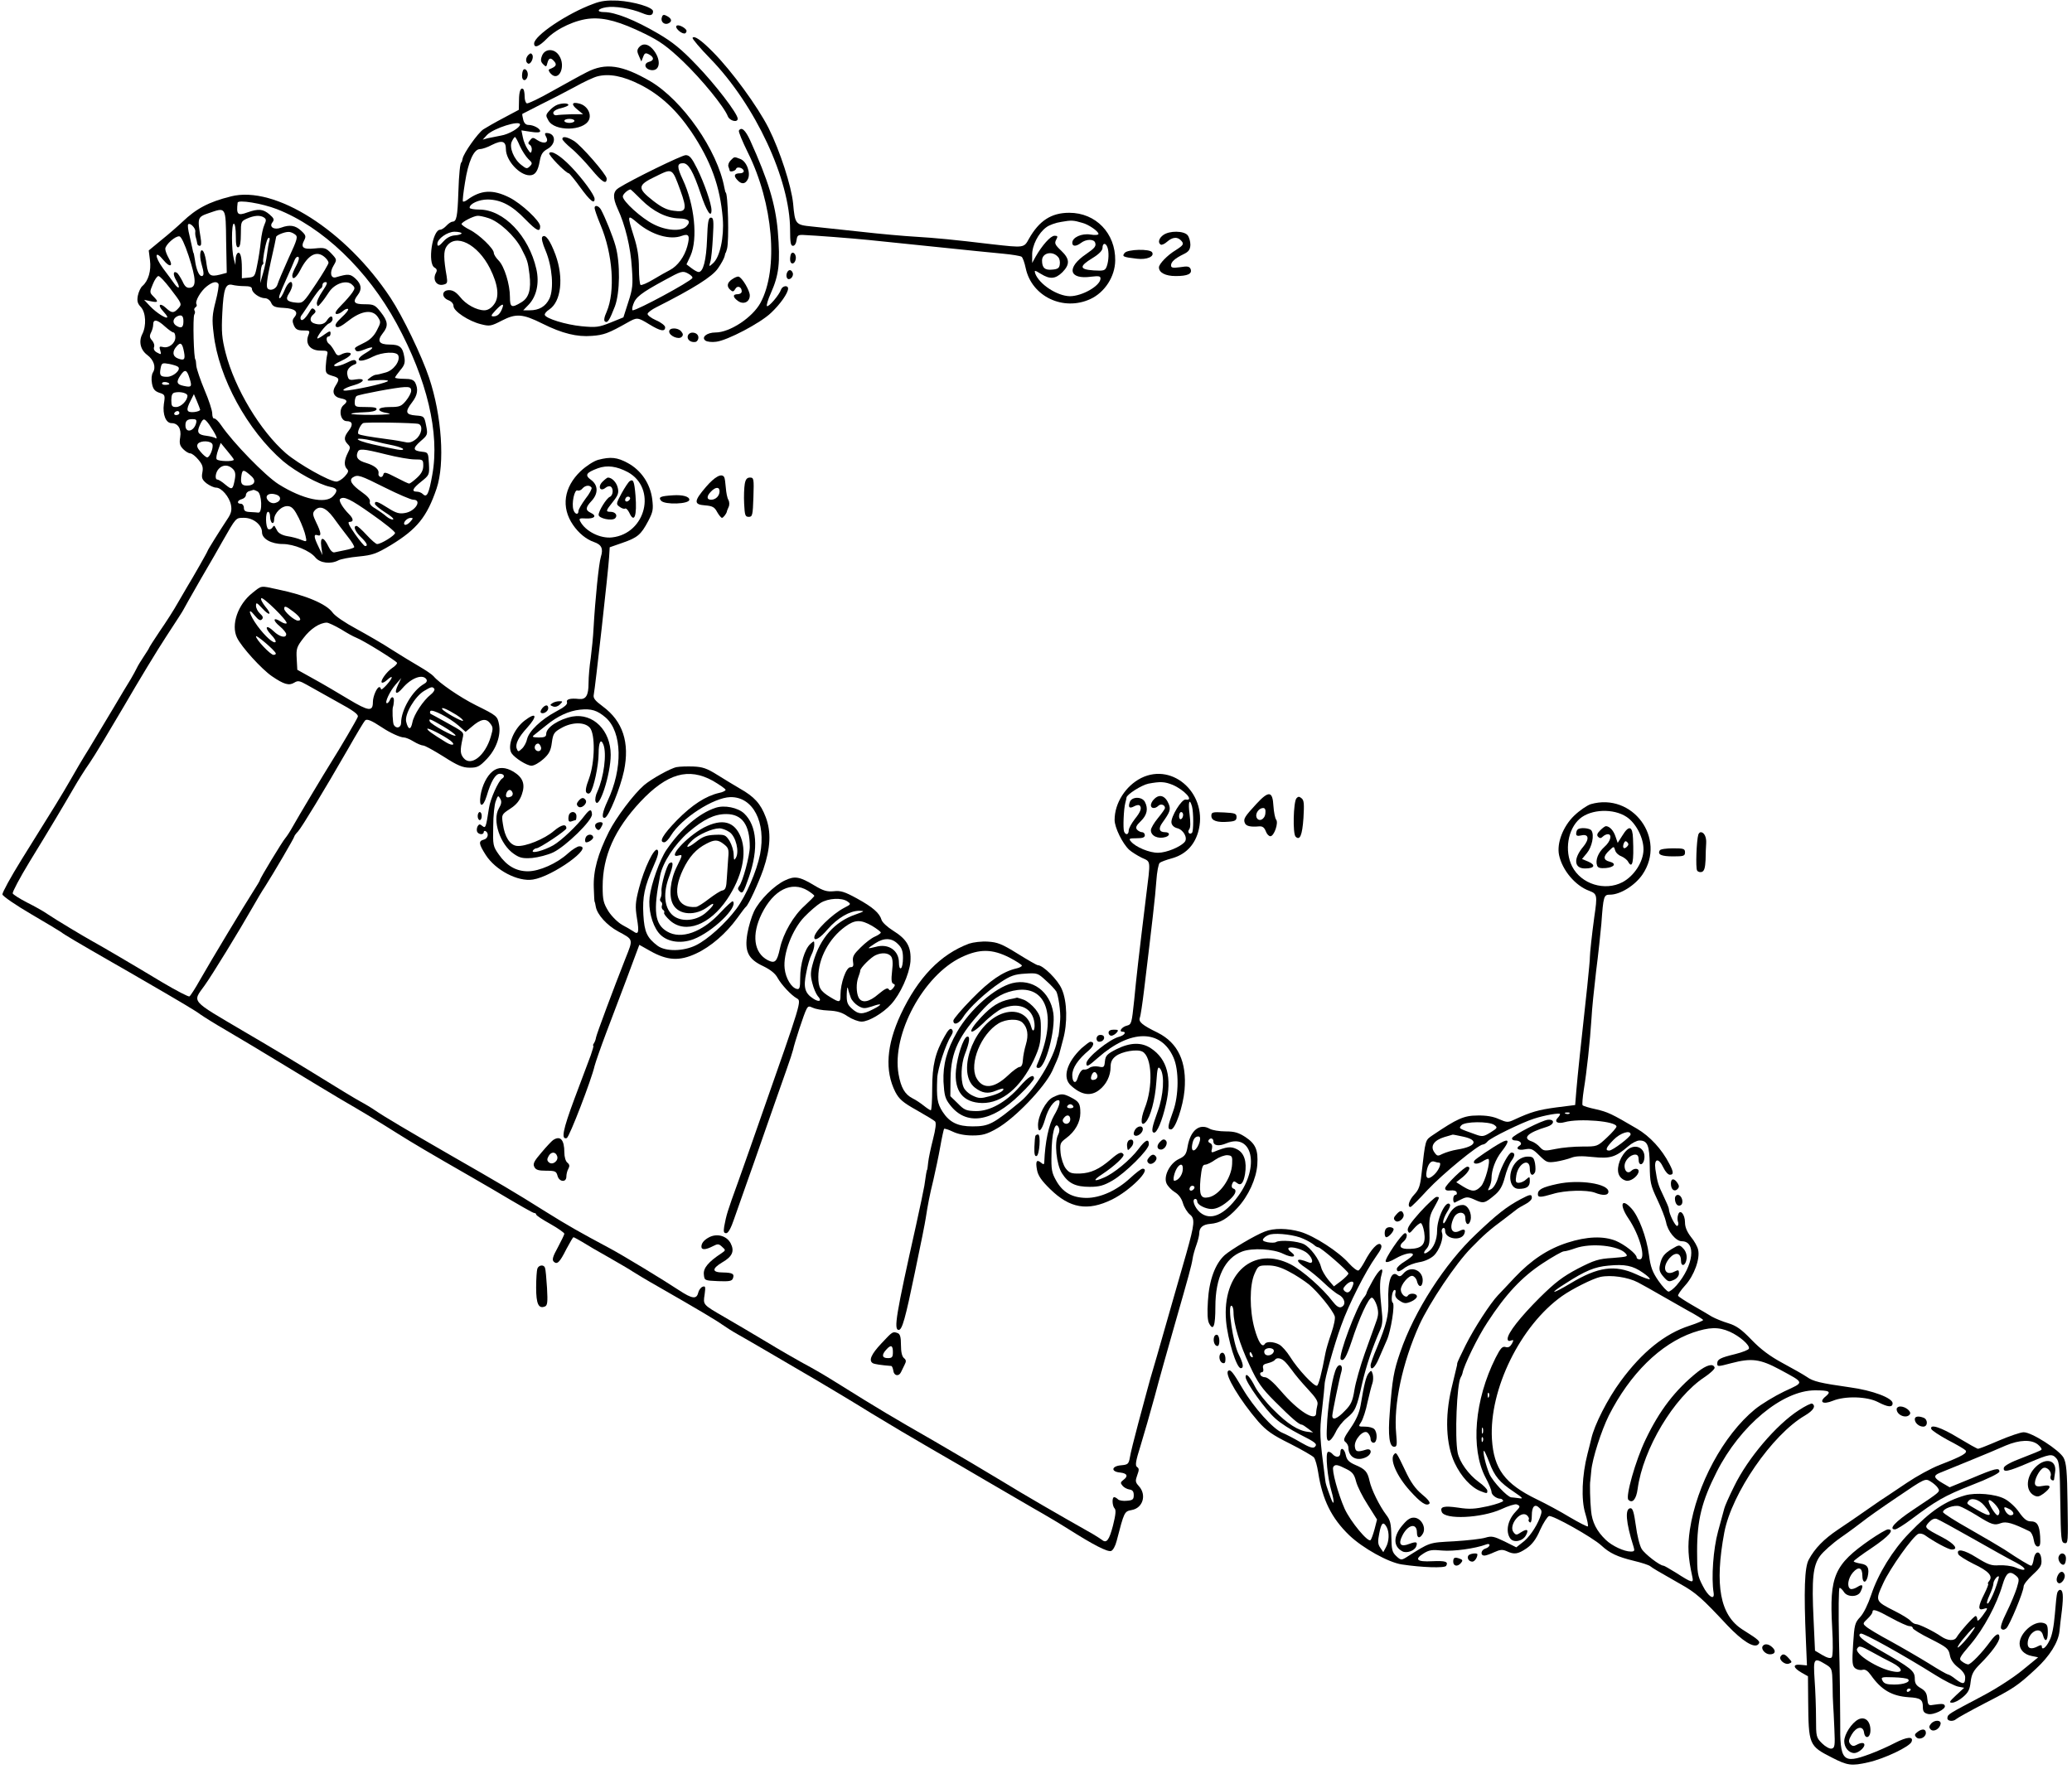 <?xml version="1.0" standalone="no"?>
<!DOCTYPE svg PUBLIC "-//W3C//DTD SVG 20010904//EN"
 "http://www.w3.org/TR/2001/REC-SVG-20010904/DTD/svg10.dtd">
<svg version="1.0" xmlns="http://www.w3.org/2000/svg"
 width="1028pt" height="878pt" viewBox="0 0 1028 878"
 preserveAspectRatio="xMidYMid meet">
<g transform="translate(0,878) scale(0.1,-0.1)"
fill="#000000" stroke="none">
<path d="M2944 8761 c-129 -47 -294 -158 -294 -197 0 -25 25 -15 64 25 49 50
144 94 217 99 71 5 146 -16 267 -75 76 -37 112 -63 190 -137 92 -88 205 -226
223 -273 9 -23 49 -33 49 -12 0 25 -112 171 -204 266 -75 79 -120 115 -190
156 -116 68 -214 107 -269 107 -40 0 -33 17 11 24 42 7 123 -6 178 -29 38 -16
54 -13 54 9 0 20 -95 48 -175 53 -52 2 -83 -1 -121 -16z"/>
<path d="M3284 8695 c-8 -21 10 -39 30 -32 22 9 20 24 -4 37 -16 9 -22 8 -26
-5z"/>
<path d="M3356 8651 c-8 -12 31 -44 44 -36 5 3 8 11 5 16 -10 15 -43 30 -49
20z"/>
<path d="M3436 8592 c-2 -4 37 -51 87 -102 224 -230 397 -601 397 -852 0 -61
3 -78 14 -78 9 0 16 12 18 28 3 23 7 27 33 26 65 -3 235 -16 325 -25 52 -5
205 -21 340 -35 135 -14 281 -29 326 -33 44 -4 86 -11 92 -15 6 -3 15 -29 21
-57 30 -141 187 -215 321 -153 71 33 122 111 123 191 2 135 -96 237 -228 237
-89 0 -149 -39 -200 -129 -25 -46 -24 -45 -185 -27 -192 23 -277 31 -375 37
-55 3 -179 14 -275 25 -96 10 -206 22 -243 26 -80 8 -83 11 -92 114 -9 88 -65
261 -122 375 -55 108 -182 282 -275 376 -60 61 -94 84 -102 71z m1934 -918
c31 -8 80 -42 80 -55 0 -5 -17 -7 -40 -3 -43 7 -90 -14 -90 -41 0 -19 19 -19
44 0 25 19 62 19 69 2 7 -18 -1 -28 -43 -57 -101 -68 -88 -129 25 -113 36 4
45 3 45 -9 0 -36 -91 -88 -152 -88 -63 1 -152 59 -172 113 -5 17 -3 17 28 -2
45 -28 72 -26 107 8 38 39 37 66 -6 107 -31 29 -34 37 -25 54 9 17 8 20 -8 20
-20 0 -62 -48 -94 -104 l-17 -31 0 40 c-1 46 31 109 70 137 14 11 47 23 75 27
50 9 60 8 104 -5z m124 -120 c9 -23 7 -69 -3 -96 -8 -21 -14 -23 -65 -20 -71
5 -73 20 -6 61 33 20 50 38 50 51 0 24 15 27 24 4z m-244 -50 c7 -7 10 -23 8
-36 -2 -18 -10 -24 -37 -26 -37 -4 -51 9 -51 45 0 39 53 50 80 17z"/>
<path d="M3170 8545 c-10 -13 -10 -21 0 -43 l12 -27 9 23 c7 19 12 21 29 12
26 -14 26 -30 0 -37 -29 -8 -21 -37 12 -41 46 -5 49 57 5 106 -24 26 -49 28
-67 7z"/>
<path d="M2689 8503 c-8 -21 -6 -30 6 -42 14 -14 16 -14 21 7 7 26 17 28 35 6
13 -16 7 -25 -26 -38 -5 -2 -2 -12 8 -22 40 -42 76 37 41 90 -23 37 -71 36
-85 -1z"/>
<path d="M2622 8508 c-14 -14 -16 -35 -3 -43 13 -8 31 28 22 43 -5 9 -10 9
-19 0z"/>
<path d="M2910 8421 c-30 -15 -107 -58 -170 -93 -63 -36 -120 -63 -126 -61 -6
2 -11 17 -11 33 0 17 -3 33 -6 37 -13 12 -22 -9 -22 -55 l-1 -47 -75 -40 c-42
-22 -87 -48 -101 -57 -27 -18 -98 -118 -103 -146 -2 -9 -4 -17 -5 -17 -7 0
-13 -57 -16 -151 -4 -119 -9 -144 -29 -144 -6 0 -20 -9 -30 -20 -10 -11 -24
-20 -31 -20 -39 0 -64 -168 -28 -188 12 -7 14 -14 6 -28 -17 -34 5 -66 40 -56
17 4 19 10 14 41 -15 86 -16 125 -1 147 45 68 155 13 216 -108 41 -82 48 -144
19 -180 -13 -18 -31 -28 -47 -28 -38 0 -92 29 -121 67 -19 23 -35 33 -54 33
-37 0 -39 -36 -3 -50 15 -6 25 -17 25 -29 0 -25 75 -75 136 -90 43 -11 50 -10
104 18 70 36 103 34 201 -15 98 -49 172 -67 245 -61 60 4 85 14 177 66 48 27
50 27 109 -9 54 -33 78 -38 78 -14 0 8 -20 24 -46 35 -25 11 -43 26 -41 32 2
7 21 21 43 32 186 94 278 152 306 193 17 24 31 51 33 60 2 9 4 17 5 17 1 0 4
9 7 20 11 39 5 280 -7 280 -1 0 -3 10 -6 23 -34 186 -207 434 -368 529 -140
81 -222 93 -316 44z m266 -61 c99 -50 180 -125 254 -234 97 -145 143 -271 156
-431 7 -92 -14 -192 -49 -222 -20 -18 -20 -17 -13 7 5 14 10 69 13 123 5 82 3
97 -10 97 -12 0 -16 -20 -19 -107 -4 -105 -19 -163 -42 -163 -6 0 -22 9 -35
19 l-25 19 20 43 c37 84 20 253 -38 377 -30 64 -30 82 1 82 27 0 50 -41 87
-150 29 -88 54 -126 54 -83 0 32 -36 135 -71 206 -27 54 -38 67 -57 67 -19 0
-265 -120 -333 -163 -28 -18 -30 -47 -5 -102 38 -81 65 -193 71 -295 6 -84 4
-103 -18 -170 l-24 -75 -64 -26 c-58 -23 -71 -25 -144 -18 -79 8 -176 38 -182
56 -2 6 8 18 22 27 59 39 73 157 31 272 -27 72 -50 104 -65 89 -6 -6 0 -32 16
-69 33 -79 42 -189 19 -238 -19 -39 -51 -58 -98 -58 l-32 0 27 28 c39 41 54
107 38 177 -37 164 -162 295 -283 295 -26 0 -48 4 -48 9 0 20 46 41 90 41 65
-1 120 -29 187 -99 57 -58 73 -65 73 -34 0 26 -93 113 -153 143 -82 41 -141
38 -209 -12 -9 -7 -19 -10 -21 -8 -3 3 2 45 10 94 16 104 44 166 74 166 11 0
38 9 60 21 50 25 69 19 69 -21 0 -56 67 -130 118 -130 27 0 41 20 50 71 6 33
14 46 37 59 46 25 44 79 -3 80 -10 0 -10 -5 -2 -20 15 -28 -10 -37 -43 -16
-22 15 -25 15 -37 0 -11 -12 -11 -17 -1 -23 7 -5 11 -17 9 -27 -3 -17 -6 -16
-21 7 -9 14 -20 40 -23 58 l-7 34 46 -7 c30 -5 47 -4 47 3 0 13 -33 31 -58 31
-13 0 -22 9 -26 26 -4 15 -6 28 -4 29 2 1 41 21 88 45 47 23 123 62 169 87 46
26 98 50 115 54 58 15 127 2 212 -41z m-596 -198 c0 -16 -56 -49 -95 -55 -22
-4 -51 -10 -65 -13 l-25 -7 21 23 c33 34 164 75 164 52z m-1 -106 c11 -24 30
-53 42 -65 21 -19 21 -23 8 -36 -14 -14 -18 -13 -42 6 -38 29 -61 87 -48 116
6 13 13 23 16 23 3 0 14 -20 24 -44z m797 -222 c34 -94 29 -109 -33 -100 -35
4 -62 18 -103 50 -79 62 -78 77 12 120 86 42 82 44 124 -70z m-194 -45 c59
-59 124 -91 187 -93 49 -1 61 -15 36 -40 -26 -26 -101 -21 -164 12 -58 29
-151 113 -151 137 0 11 24 33 38 35 2 0 26 -23 54 -51z m-760 -91 c53 -16 133
-89 165 -152 30 -58 32 -64 40 -128 9 -75 -3 -116 -40 -138 -49 -30 -57 -26
-57 26 0 63 -28 153 -56 181 -13 13 -24 30 -24 38 0 21 -72 91 -120 115 -22
11 -40 24 -40 28 0 10 59 40 79 41 7 1 32 -4 53 -11z m742 -25 c70 -59 161
-86 220 -63 34 12 40 0 26 -52 -14 -52 -48 -98 -86 -118 -16 -8 -53 -29 -83
-47 -30 -18 -58 -30 -63 -27 -4 3 -8 40 -8 83 0 56 -7 101 -25 157 -34 109
-34 112 19 67z m-874 -51 c0 -4 -15 -9 -32 -10 -21 -1 -41 -12 -55 -27 -24
-27 -33 -31 -33 -15 0 25 50 60 85 60 19 0 35 -4 35 -8z m1145 -222 c-12 -19
-273 -160 -296 -160 -4 0 -3 14 3 30 12 35 38 56 156 120 82 45 89 47 115 33
15 -8 25 -18 22 -23z m-942 -147 c-10 -29 -24 -43 -44 -43 -15 0 -14 4 9 29
31 33 44 38 35 14z"/>
<path d="M2765 8260 c-11 -4 -29 -17 -40 -30 -18 -20 -18 -24 -4 -48 30 -55
175 -53 201 3 14 31 -10 72 -48 81 -37 10 -42 -4 -9 -30 l28 -23 -59 0 c-32
-1 -66 -3 -74 -5 -8 -1 -15 4 -15 12 0 8 15 18 38 23 20 5 37 12 37 16 0 10
-31 10 -55 1z m85 -80 c0 -5 -11 -10 -25 -10 -14 0 -25 5 -25 10 0 6 11 10 25
10 14 0 25 -4 25 -10z"/>
<path d="M2790 8090 c0 -5 20 -26 44 -46 25 -20 70 -68 101 -105 53 -64 75
-77 75 -45 0 19 -127 165 -163 187 -35 21 -57 24 -57 9z"/>
<path d="M2725 8020 c-6 -9 82 -99 97 -100 3 0 29 -31 57 -70 49 -67 71 -85
71 -57 0 19 -61 102 -117 160 -52 54 -98 83 -108 67z"/>
<path d="M2950 7748 c0 -7 13 -45 29 -83 62 -147 74 -331 31 -432 -13 -28 -15
-45 -8 -49 13 -8 22 7 49 76 25 68 27 213 3 299 -14 50 -51 141 -72 180 -11
20 -32 26 -32 9z"/>
<path d="M2597 8434 c-4 -4 -7 -18 -7 -31 0 -28 23 -27 28 1 4 20 -11 40 -21
30z"/>
<path d="M3666 8132 c-3 -5 17 -53 44 -108 126 -253 154 -579 63 -747 -40 -73
-152 -147 -223 -147 -44 0 -73 -25 -49 -41 8 -5 31 -8 52 -5 55 6 220 93 272
143 47 44 85 99 85 121 0 18 -28 14 -35 -5 -8 -26 -62 -89 -70 -82 -3 4 5 32
19 63 41 92 48 151 35 309 -12 135 -47 251 -137 450 -24 52 -43 69 -56 49z"/>
<path d="M3625 7984 c-9 -9 -14 -23 -11 -31 3 -8 6 -17 6 -19 0 -10 29 -3 32
8 5 14 38 4 38 -12 0 -5 -8 -10 -18 -10 -28 0 -34 -11 -15 -32 21 -24 40 -23
53 2 16 30 -5 89 -37 101 -31 12 -29 12 -48 -7z"/>
<path d="M1145 7805 c-109 -27 -171 -60 -240 -126 -22 -21 -69 -62 -104 -90
l-63 -52 6 -48 c7 -52 -8 -103 -37 -128 -9 -7 -19 -29 -23 -48 -5 -27 -2 -39
15 -57 25 -27 28 -93 7 -134 -19 -37 -9 -79 25 -104 32 -24 44 -60 28 -86 -7
-11 -9 -33 -5 -55 5 -27 13 -38 36 -46 29 -9 30 -12 23 -56 -7 -52 10 -95 38
-95 32 0 50 -28 43 -70 -5 -30 -2 -42 15 -59 12 -12 27 -21 35 -21 8 0 26 -14
40 -31 21 -25 25 -38 20 -64 -5 -27 -1 -36 21 -54 15 -11 36 -21 47 -21 27 0
66 -46 74 -86 5 -27 1 -43 -19 -72 -37 -56 -97 -152 -97 -156 0 -4 -77 -139
-100 -176 -5 -8 -26 -44 -46 -79 -20 -36 -61 -100 -91 -143 -29 -43 -53 -81
-53 -83 0 -2 -12 -21 -26 -42 -14 -21 -30 -47 -35 -58 -5 -11 -19 -36 -30 -55
-12 -19 -51 -84 -87 -145 -36 -60 -90 -150 -120 -200 -31 -49 -73 -121 -95
-160 -42 -73 -77 -130 -240 -391 -54 -87 -96 -164 -95 -173 2 -9 66 -53 143
-98 77 -45 145 -86 150 -90 10 -9 79 -50 255 -151 52 -30 109 -62 125 -72 216
-125 285 -166 310 -185 17 -12 73 -47 125 -77 52 -30 190 -113 305 -183 116
-71 235 -142 265 -160 99 -57 203 -120 285 -172 75 -47 154 -94 365 -215 47
-27 92 -53 100 -58 145 -86 204 -120 211 -120 5 0 9 -3 9 -7 0 -5 32 -26 70
-47 39 -22 70 -44 70 -49 0 -4 -15 -35 -32 -67 -25 -45 -30 -62 -21 -71 17
-17 30 -4 63 62 17 32 33 59 35 59 3 0 22 -11 43 -23 20 -13 80 -48 132 -77
52 -30 106 -61 120 -71 14 -9 70 -43 125 -74 199 -114 291 -169 320 -190 17
-12 50 -33 75 -47 45 -25 185 -107 395 -230 61 -36 180 -107 265 -160 85 -52
220 -132 300 -178 80 -46 204 -118 275 -160 72 -42 175 -102 230 -134 55 -31
134 -78 175 -104 123 -78 196 -116 213 -109 9 3 21 25 27 49 38 146 38 147 75
154 56 10 75 76 35 119 -17 19 -18 25 -8 53 10 27 10 34 0 41 -11 7 -8 28 17
107 17 55 48 164 70 244 21 80 66 240 99 355 71 248 83 291 89 328 2 16 11 47
19 69 8 22 14 48 14 57 0 29 18 44 54 47 49 4 85 25 135 79 55 59 94 145 99
215 5 72 -8 103 -59 137 -34 22 -54 28 -98 28 -31 0 -67 6 -79 13 -51 29 -96
-8 -110 -89 -6 -37 -13 -47 -43 -61 -45 -21 -78 -86 -61 -122 6 -13 24 -32 40
-42 19 -11 34 -31 41 -55 6 -21 22 -46 34 -56 27 -21 24 -47 -17 -193 -15 -52
-45 -156 -66 -230 -21 -74 -57 -200 -80 -280 -24 -80 -46 -158 -50 -175 -4
-16 -24 -88 -43 -160 -19 -71 -38 -147 -41 -167 -6 -34 -10 -37 -44 -40 -48
-4 -52 -32 -4 -36 35 -4 41 -18 15 -37 -14 -11 -15 -15 -4 -28 7 -9 22 -17 34
-19 16 -2 22 -10 22 -28 0 -21 -5 -26 -34 -28 -18 -2 -38 1 -44 7 -6 6 -15 11
-19 11 -12 0 -10 -44 2 -56 8 -8 5 -33 -8 -85 -19 -73 -32 -90 -55 -71 -7 5
-28 19 -47 30 -172 97 -346 198 -450 262 -69 42 -219 131 -335 198 -201 115
-288 167 -462 276 -85 53 -122 75 -198 116 -27 15 -106 60 -175 102 -69 41
-161 96 -205 121 -109 63 -107 61 -99 113 5 38 4 43 -10 38 -9 -3 -19 -17 -22
-30 -8 -33 -30 -30 -94 12 -82 54 -276 172 -345 209 -148 79 -208 113 -320
183 -154 97 -226 139 -470 279 -215 124 -335 195 -375 223 -14 10 -47 30 -75
45 -27 15 -113 67 -190 115 -77 48 -249 152 -383 230 -271 160 -258 144 -197
229 37 51 175 277 237 386 22 39 50 86 63 105 41 64 145 242 145 248 0 3 8 15
19 26 20 23 128 201 246 406 42 74 81 139 86 144 9 10 31 1 84 -34 40 -27 91
-50 109 -50 9 0 30 -9 48 -20 18 -11 40 -20 48 -20 8 0 53 -25 101 -55 70 -45
95 -55 130 -55 37 0 48 5 84 43 47 49 71 117 61 171 -8 42 -10 44 -115 96 -80
40 -183 111 -210 144 -8 9 -39 30 -70 48 -31 18 -92 55 -136 83 -44 29 -124
75 -177 104 -56 30 -106 64 -118 81 -30 42 -132 86 -273 115 -87 19 -77 20
-125 -18 -72 -57 -107 -158 -76 -222 22 -46 122 -156 173 -191 60 -41 85 -48
111 -32 18 11 26 10 63 -11 23 -13 91 -51 150 -84 81 -44 107 -63 102 -75 -6
-16 -90 -159 -130 -222 -34 -54 -167 -276 -193 -323 -12 -22 -29 -48 -36 -56
-15 -17 -126 -200 -126 -208 0 -3 -15 -28 -33 -56 -45 -70 -210 -344 -264
-439 -24 -43 -48 -80 -53 -83 -5 -3 -64 28 -132 68 -139 84 -313 186 -343 202
-44 24 -192 113 -227 137 -21 15 -68 41 -104 59 -37 19 -68 39 -71 45 -2 7 35
77 83 156 105 171 170 281 220 367 20 35 55 91 79 125 23 33 99 160 170 281
70 121 165 278 211 348 46 70 84 129 84 131 0 1 39 70 86 152 48 82 96 165
106 184 71 124 67 120 109 120 46 0 89 -35 89 -72 0 -32 46 -58 103 -58 54 0
135 -33 162 -67 23 -28 76 -34 114 -14 11 6 56 15 100 19 70 7 87 13 161 57
129 79 178 139 226 280 42 124 26 362 -37 550 -36 108 -131 305 -191 396 -221
335 -574 560 -793 504z m229 -63 c226 -88 449 -301 594 -568 151 -278 214
-543 177 -749 -17 -96 -27 -117 -47 -97 -7 7 -20 12 -30 12 -28 0 -21 16 22
50 40 32 41 34 38 89 -3 54 -4 56 -33 59 -47 5 -49 16 -9 52 36 31 37 33 28
79 -9 45 -10 46 -51 49 -51 4 -55 18 -18 66 27 35 31 65 15 97 -8 14 -21 19
-55 19 -25 0 -45 3 -45 6 0 3 12 20 26 37 21 24 25 38 20 65 -8 49 -22 62 -73
62 -53 0 -64 18 -34 56 29 36 26 59 -10 105 -28 36 -35 39 -80 39 -53 0 -61
11 -34 46 22 28 18 54 -11 81 -26 24 -36 25 -97 7 -26 -8 -33 24 -12 58 17 29
17 30 -11 60 -27 28 -33 30 -82 25 -59 -6 -72 5 -52 42 9 18 7 25 -16 46 -29
27 -57 31 -100 15 -34 -13 -61 4 -42 27 10 13 7 20 -15 39 -32 27 -55 29 -109
10 -49 -18 -56 -11 -49 48 2 16 120 -3 195 -32z m-252 -161 l3 -155 -34 -9
c-48 -12 -58 -4 -66 50 -3 27 -10 55 -15 63 -15 25 -23 -14 -11 -57 14 -48 14
-63 1 -63 -13 0 -27 35 -33 81 -3 19 -6 34 -7 34 -1 0 -3 8 -5 19 -2 10 -9 41
-15 68 -7 27 -10 52 -6 55 9 9 37 -19 35 -36 -1 -9 0 -19 1 -23 4 -13 7 -27 9
-38 0 -5 6 -10 12 -10 8 0 9 13 4 43 -16 96 -15 100 40 119 87 30 85 35 87
-141z m187 120 c12 -8 13 -14 3 -36 -7 -15 -15 -52 -18 -83 -3 -32 -11 -84
-18 -117 -11 -57 -13 -60 -44 -63 l-32 -3 0 50 c0 56 -8 84 -21 75 -5 -3 -10
-17 -10 -32 l-1 -27 -8 30 c-12 45 -12 175 0 175 6 0 10 -27 10 -61 0 -44 3
-59 13 -56 8 2 12 25 12 66 0 60 1 63 30 76 36 16 65 18 84 6z m154 -84 c16
-11 14 -21 -32 -120 -27 -60 -51 -117 -54 -128 -6 -23 -35 -35 -49 -21 -8 8
-4 45 15 131 15 65 27 122 27 125 0 8 40 25 61 25 8 1 23 -5 32 -12z m-527
-107 c37 -114 39 -154 7 -158 -16 -2 -26 5 -38 33 -10 19 -22 38 -27 41 -19
12 -21 -8 -4 -37 22 -37 15 -50 -9 -17 -9 13 -34 47 -56 76 -44 60 -42 95 2
41 32 -39 51 -32 26 10 -9 16 -17 36 -17 46 0 20 50 65 70 62 9 -1 26 -37 46
-97z m400 73 c-3 -10 -8 -39 -11 -64 -3 -25 -12 -68 -20 -95 l-14 -49 2 43 c0
24 5 46 9 48 5 3 6 9 4 13 -4 6 8 78 19 109 7 19 17 14 11 -5z m276 -80 c10
-9 18 -21 18 -27 0 -6 -28 -54 -63 -106 -61 -92 -64 -95 -97 -92 -47 4 -56 16
-36 46 9 14 16 32 16 41 0 29 -22 15 -38 -25 -9 -22 -20 -40 -24 -40 -9 0 -1
20 37 105 15 33 31 70 36 83 5 13 13 20 19 17 6 -3 2 -21 -10 -43 -11 -20 -20
-42 -20 -49 0 -26 20 -12 40 27 39 77 82 99 122 63z m-771 -150 c63 -82 63
-82 43 -104 -22 -24 -32 -24 -61 3 -30 28 -43 15 -15 -15 12 -13 22 -26 22
-30 0 -14 -55 21 -85 53 l-30 32 33 -7 c37 -8 40 -3 13 24 -19 19 -19 22 -3
60 9 23 22 41 28 41 7 0 31 -26 55 -57z m243 18 c3 -5 -3 -44 -14 -86 -17 -66
-19 -90 -10 -161 24 -218 168 -481 345 -633 63 -53 178 -116 233 -127 36 -7
40 -19 15 -46 -37 -41 -152 -16 -271 59 -65 41 -226 206 -285 293 -13 19 -28
34 -34 33 -6 -1 -10 10 -10 25 0 15 -17 67 -38 116 -21 50 -39 104 -41 120 -1
17 -3 31 -4 31 -9 0 -14 210 -6 224 4 6 5 15 1 20 -3 5 -1 12 5 16 6 4 8 10 5
15 -9 14 21 66 51 89 28 22 49 27 58 12z m516 -36 c-17 -25 -30 -53 -28 -63 3
-15 5 -15 20 3 10 11 28 36 40 55 29 44 89 63 115 37 15 -14 15 -18 1 -39 -9
-13 -33 -41 -54 -62 -26 -26 -35 -41 -26 -44 7 -2 22 4 33 14 10 9 22 14 26
10 4 -3 -11 -22 -32 -41 -27 -25 -35 -39 -28 -46 8 -8 26 1 63 30 64 50 119
57 145 17 15 -23 15 -27 -5 -65 -14 -28 -34 -48 -63 -62 -52 -26 -50 -25 -42
-38 4 -7 18 -6 42 4 49 20 54 11 9 -16 -65 -38 -36 -55 34 -19 46 23 118 27
126 6 11 -28 -24 -75 -64 -85 -20 -6 -42 -11 -48 -11 -5 0 -19 -7 -30 -16 -18
-14 -15 -15 34 -11 29 2 55 1 57 -3 4 -7 -119 -37 -195 -47 -46 -7 -29 10 28
26 52 15 57 36 7 28 -31 -5 -36 -3 -41 20 -7 25 8 45 39 56 6 2 7 9 3 15 -5 9
-18 6 -47 -9 -22 -11 -48 -18 -57 -16 -11 3 -1 11 31 26 47 22 62 41 31 41 -8
0 -23 -4 -33 -10 -15 -7 -21 -4 -32 18 -8 15 -20 31 -26 35 -15 10 -17 37 -3
37 6 0 10 7 10 16 0 13 -5 12 -29 -5 -16 -12 -32 -21 -35 -21 -12 0 40 70 57
75 9 4 17 13 17 21 0 20 -13 17 -28 -6 -12 -20 -37 -25 -66 -14 -20 8 -20 28
-1 44 12 10 13 16 5 24 -8 8 -14 7 -20 -4 -21 -36 -39 -54 -46 -47 -5 4 -4 14
1 21 6 7 27 40 49 72 21 33 43 61 47 62 5 2 9 10 9 18 0 8 7 14 15 14 12 0 8
-11 -15 -45z m-387 25 c25 0 37 -4 37 -14 0 -19 38 -46 65 -46 11 0 25 -10 30
-22 8 -19 19 -24 63 -26 57 -3 75 -20 52 -47 -10 -12 -10 -21 -2 -40 9 -20 19
-25 47 -25 33 0 34 -1 24 -26 -15 -42 11 -74 61 -74 35 0 38 -2 33 -22 -3 -13
-6 -39 -7 -58 -1 -31 2 -36 32 -45 36 -10 38 -16 17 -49 -20 -30 -10 -56 26
-63 32 -6 36 -15 14 -33 -27 -22 -16 -80 15 -80 29 0 33 -18 11 -46 -25 -32
-26 -47 -6 -68 14 -14 14 -18 0 -45 -18 -36 -19 -63 -3 -79 9 -9 6 -17 -12
-37 -13 -14 -32 -25 -41 -25 -34 0 -188 87 -251 141 -127 111 -253 320 -299
499 -18 72 -21 102 -16 198 6 120 16 147 51 138 12 -3 38 -6 59 -6z m-303
-174 c0 -30 -9 -37 -31 -25 -24 12 -24 35 -2 48 23 12 33 5 33 -23z m-92 -26
c18 -16 37 -30 43 -30 5 0 9 -11 9 -24 0 -30 -33 -56 -62 -48 -17 4 -19 2 -13
-17 6 -21 5 -22 -15 -11 -14 7 -19 17 -16 27 4 9 -1 24 -10 34 -12 13 -13 22
-5 38 6 11 11 29 11 40 0 29 20 26 58 -9z m95 -127 c7 -37 1 -44 -30 -32 -27
10 -30 35 -6 61 19 22 28 15 36 -29z m-29 -74 c15 -14 -24 -49 -55 -49 -34 0
-39 7 -32 43 5 26 8 27 42 21 20 -4 40 -10 45 -15z m56 -55 c14 -43 11 -48
-29 -39 -35 7 -38 20 -15 53 21 31 31 28 44 -14z m-100 -30 c0 -2 -9 -4 -21
-4 -11 0 -18 4 -14 10 5 8 35 3 35 -6z m1200 -33 c0 -11 -12 -33 -26 -50 -23
-28 -32 -31 -81 -31 -65 0 -70 -21 -7 -31 23 -4 -7 -7 -75 -8 -63 0 -111 2
-108 6 4 3 32 6 64 7 35 1 58 6 61 14 3 9 -12 12 -52 12 -53 0 -56 1 -56 24 0
14 4 28 10 31 14 8 199 43 238 44 25 1 32 -3 32 -18z m-1110 -25 c0 -24 -32
-56 -56 -56 -21 0 -24 5 -24 34 0 25 5 36 18 38 27 6 62 -3 62 -16z m63 -69
c1 -5 -13 -10 -30 -12 -38 -3 -42 9 -17 57 l16 32 15 -35 c8 -19 15 -38 16
-42z m-103 -17 c0 -5 -7 -10 -16 -10 -8 0 -12 5 -9 10 3 6 10 10 16 10 5 0 9
-4 9 -10z m83 -50 c-11 -42 -53 -51 -53 -11 0 23 9 31 36 31 17 0 21 -4 17
-20z m65 -7 c32 -47 46 -77 31 -67 -7 4 -27 9 -43 11 -43 5 -51 16 -35 52 17
38 22 38 47 4z m1039 3 c23 -9 15 -53 -14 -76 -19 -15 -34 -19 -53 -14 -14 3
-52 10 -85 14 -96 13 -137 20 -146 26 -9 5 7 44 22 54 9 6 259 2 276 -4z
m-124 -107 c26 -6 47 -14 47 -18 0 -9 -26 -4 -152 24 -43 10 -75 21 -73 26 3
4 33 1 68 -7 34 -9 83 -20 110 -25z m-899 6 c6 -17 -13 -65 -26 -65 -5 0 -20
12 -33 28 -17 19 -20 30 -13 40 15 17 65 15 72 -3z m106 -76 c0 -11 -79 -9
-85 2 -4 5 0 25 7 45 l13 36 32 -39 c18 -21 33 -41 33 -44z m755 26 c55 -14
119 -25 142 -25 41 0 43 -1 43 -31 0 -22 -9 -40 -31 -60 -17 -16 -35 -29 -39
-29 -4 0 -34 14 -66 31 -50 26 -59 28 -62 14 -2 -9 -9 -14 -15 -12 -7 3 -11
10 -9 17 4 20 -18 39 -60 52 -42 12 -54 27 -44 53 7 20 24 19 141 -10z m-760
-72 c12 -12 15 -25 10 -52 -10 -52 -13 -54 -47 -26 -16 14 -34 25 -39 25 -15
0 -10 37 7 54 20 21 48 20 69 -1z m92 -36 c27 -24 15 -47 -22 -47 -27 0 -33
12 -27 51 5 31 11 30 49 -4z m663 -57 c66 -33 129 -60 140 -60 46 0 11 -58
-41 -66 -28 -5 -45 0 -84 25 -52 33 -65 37 -65 21 0 -6 23 -25 51 -43 28 -17
46 -33 39 -35 -6 -2 -21 5 -33 15 -12 11 -37 28 -54 39 -22 12 -31 24 -28 34
3 11 -10 27 -40 48 -51 36 -65 60 -44 73 24 15 35 11 159 -51z m-632 -19 c21
-11 25 -107 4 -105 -6 1 -25 2 -42 3 -23 1 -30 6 -30 21 0 11 -7 20 -15 20
-22 0 -18 17 5 23 11 3 20 12 20 20 0 9 8 18 18 20 9 3 18 5 20 6 2 0 11 -3
20 -8z m96 -17 c23 -9 20 -31 -5 -39 -13 -5 -27 -1 -36 8 -26 26 1 46 41 31z
m471 -96 c63 -44 115 -86 115 -93 0 -12 -69 -55 -89 -55 -6 0 -29 20 -52 45
-23 25 -45 45 -50 45 -18 0 -8 -27 21 -55 30 -29 38 -45 21 -45 -4 0 -27 27
-50 60 -30 43 -38 60 -27 60 22 0 20 16 -3 39 -30 30 -52 67 -44 74 17 17 51
1 158 -75z m-362 -20 c15 -31 30 -71 33 -88 7 -30 6 -30 -22 -19 -16 7 -47 15
-68 18 -24 4 -43 14 -50 26 -6 11 -12 22 -14 25 -2 2 -7 -2 -11 -9 -5 -7 -14
-10 -20 -7 -14 9 -15 86 -1 86 6 0 10 -11 10 -24 0 -14 5 -28 10 -31 6 -3 10
4 10 16 0 33 39 71 70 67 19 -2 31 -16 53 -60z m170 5 c19 -27 51 -69 72 -96
21 -26 35 -50 32 -53 -3 -4 -23 -10 -44 -14 -21 -4 -45 -9 -53 -11 -9 -3 -21
9 -30 28 -24 51 -43 52 -36 1 l6 -43 -19 40 c-24 49 -26 66 -6 59 21 -8 19 12
-6 63 -17 35 -19 46 -9 58 24 29 56 17 93 -32z m382 -23 c-10 -11 -22 -17 -27
-14 -12 8 11 34 30 34 13 0 12 -3 -3 -20z m-613 -503 c-2 -4 -15 -1 -29 8 -38
25 -42 7 -5 -23 18 -15 32 -33 32 -39 0 -22 -33 -14 -62 14 -37 36 -49 21 -13
-17 16 -16 26 -33 22 -36 -9 -10 -51 27 -90 80 -41 56 -52 100 -13 51 18 -22
28 -27 35 -19 8 7 6 16 -9 29 -11 10 -20 27 -20 39 0 18 4 16 31 -13 37 -41
51 -33 15 9 -14 18 -24 36 -20 41 6 11 132 -112 126 -124z m34 57 c35 -27 43
-44 22 -44 -17 0 -68 44 -68 59 0 16 8 14 46 -15z m236 -87 c30 -19 63 -37 74
-41 37 -14 204 -118 204 -126 0 -5 -11 -17 -24 -25 -28 -19 -60 -64 -52 -72 3
-4 15 2 26 12 32 29 31 13 -1 -23 -16 -18 -29 -28 -29 -22 0 5 -4 10 -8 10
-12 0 -32 -46 -32 -74 0 -49 -21 -46 -121 14 -53 32 -131 78 -175 102 l-79 44
-3 55 c-3 50 0 59 34 103 34 45 79 75 115 76 8 0 40 -15 71 -33z m-324 -119
c2 -4 -3 -8 -11 -8 -15 0 -87 76 -87 92 0 10 92 -68 98 -84z m748 -130 c4 -7
0 -16 -12 -22 -57 -32 -114 -129 -114 -193 0 -24 -23 -32 -36 -11 -6 9 -9 82
-4 91 1 1 3 12 4 25 3 25 -12 30 -20 7 -4 -8 -10 -15 -14 -15 -14 0 14 60 43
93 l28 32 -16 -33 c-22 -46 -9 -54 23 -16 43 50 100 71 118 42z m39 -47 c3 -5
-5 -18 -18 -28 -37 -29 -84 -100 -91 -138 -8 -40 -21 -38 -31 4 -8 37 43 124
89 152 35 21 42 23 51 10z m108 -128 c22 -14 37 -27 34 -30 -6 -5 -94 44 -103
58 -7 13 25 -1 69 -28z m12 -54 l35 -31 30 25 c45 39 71 44 91 18 16 -20 16
-26 4 -67 -28 -95 -99 -150 -135 -106 -17 21 -18 37 -5 97 7 33 11 29 -90 85
-33 18 -63 35 -68 37 -4 2 -5 9 -2 14 8 12 95 -33 140 -72z m-76 -4 c34 -20
61 -40 61 -45 0 -12 -123 55 -128 70 -6 16 2 13 67 -25z m35 -70 c29 -22 12
-29 -21 -9 -70 43 -93 60 -93 67 0 8 79 -32 114 -58z m3719 -1987 c-12 -46
-43 -66 -39 -25 4 31 14 47 31 47 9 0 11 -8 8 -22z m67 -2 c0 -22 27 -26 65
-10 129 53 166 -116 58 -262 -69 -95 -138 -124 -189 -81 -28 24 -43 67 -23 67
5 0 9 -6 9 -13 0 -16 41 -37 71 -37 26 0 57 16 92 48 29 27 35 48 15 54 -7 3
-9 12 -5 22 6 15 10 16 23 6 20 -17 33 -3 41 43 10 62 -4 105 -39 123 -31 16
-51 14 -117 -13 -10 -4 -13 0 -8 16 3 14 0 24 -9 28 -8 3 -11 9 -8 14 8 14 24
11 24 -5z m93 -113 c-3 -70 -63 -155 -117 -165 -39 -8 -47 11 -40 91 6 56 10
71 23 71 9 0 32 11 51 25 19 13 46 23 60 22 23 -2 25 -6 23 -44z m-245 -30
c-3 -27 -23 -52 -42 -53 -4 0 -5 12 -1 27 13 53 48 74 43 26z m53 -96 c-13
-13 -26 -3 -16 12 3 6 11 8 17 5 6 -4 6 -10 -1 -17z"/>
<path d="M5772 7614 c-22 -15 -29 -39 -13 -48 4 -3 19 3 31 14 26 23 50 26 68
8 18 -18 15 -24 -24 -49 -42 -25 -84 -69 -84 -86 0 -26 32 -43 83 -43 60 0 83
11 74 35 -6 13 -15 15 -52 9 -36 -5 -45 -3 -45 9 0 17 18 34 63 56 25 12 32
23 33 46 0 17 -6 38 -14 48 -19 22 -89 23 -120 1z"/>
<path d="M5580 7525 c-15 -18 -8 -21 61 -29 49 -6 88 11 75 32 -11 18 -121 15
-136 -3z"/>
<path d="M3927 7523 c-4 -3 -7 -17 -7 -30 0 -28 23 -27 28 1 4 20 -11 40 -21
29z"/>
<path d="M3904 7425 c-3 -8 -3 -19 1 -25 10 -16 35 7 28 26 -7 18 -22 18 -29
-1z"/>
<path d="M3632 7394 c-25 -17 -28 -36 -8 -53 11 -10 16 -9 24 5 10 19 32 11
32 -12 0 -8 -9 -14 -20 -14 -26 0 -25 -15 2 -34 27 -19 58 -5 58 28 0 24 -37
87 -55 93 -6 2 -20 -4 -33 -13z"/>
<path d="M3320 7135 c0 -22 47 -42 62 -27 8 8 8 15 -2 27 -16 20 -60 20 -60 0z"/>
<path d="M3413 7115 c-7 -19 13 -36 37 -32 8 1 15 11 15 22 0 26 -42 34 -52
10z"/>
<path d="M2968 6498 c-22 -6 -59 -30 -87 -56 -84 -80 -98 -180 -38 -267 28
-41 66 -72 104 -85 38 -13 47 -33 34 -74 -10 -32 -28 -210 -36 -351 -2 -44 -9
-111 -14 -150 -6 -38 -11 -95 -11 -126 0 -60 -13 -81 -46 -78 -45 5 -66 -1
-61 -16 4 -10 -12 -24 -54 -46 -75 -40 -135 -98 -144 -137 -3 -16 -15 -38 -25
-47 -18 -17 -20 -17 -26 -1 -9 23 8 57 51 104 54 60 47 81 -12 36 -54 -41 -88
-125 -65 -162 16 -24 76 -62 99 -62 13 0 39 15 59 33 28 25 37 42 42 82 6 44
11 52 47 72 52 30 115 31 141 2 28 -31 26 -172 -4 -254 -15 -39 -19 -62 -12
-69 6 -6 13 -6 18 0 17 19 42 135 42 194 0 57 11 78 24 44 17 -45 2 -161 -30
-232 -9 -18 -13 -41 -9 -50 17 -43 75 136 75 232 0 121 -87 208 -190 190 -67
-13 -130 -54 -130 -86 0 -14 -8 -18 -37 -18 -32 1 -35 3 -22 13 8 7 35 28 60
48 55 45 111 71 166 77 57 6 86 -3 128 -39 82 -72 86 -252 9 -415 -26 -56 -31
-88 -12 -82 19 7 76 148 94 233 29 140 -6 246 -105 319 -39 29 -49 41 -45 59
7 33 73 624 76 682 l3 49 63 22 c75 26 92 40 128 108 24 46 26 58 20 109 -10
77 -55 143 -121 179 -53 29 -86 32 -147 16z m147 -61 c145 -80 90 -305 -78
-324 -58 -7 -132 30 -158 79 -8 15 -4 17 28 15 43 -2 56 13 24 28 -27 13 -27
26 4 59 34 37 33 78 -2 104 -33 24 -26 36 33 58 47 17 94 10 149 -19z m-180
-77 c3 -5 -10 -30 -30 -55 -19 -26 -35 -53 -35 -61 0 -21 -18 -17 -25 6 -10
32 5 102 20 96 8 -3 19 2 25 10 14 16 36 18 45 4z m-252 -1285 c8 -18 -11 -31
-25 -17 -11 11 -3 32 12 32 4 0 10 -7 13 -15z"/>
<path d="M2989 6389 c-25 -25 -11 -51 15 -30 8 7 20 10 26 6 15 -9 12 -45 -5
-51 -16 -7 -55 -69 -55 -89 0 -18 67 -32 82 -17 14 14 1 32 -23 32 -25 0 -24
5 12 50 25 31 30 44 24 69 -6 27 -29 51 -49 51 -3 0 -15 -9 -27 -21z"/>
<path d="M3124 6392 c-6 -4 -24 -31 -40 -60 -28 -52 -28 -54 -10 -67 10 -8 23
-12 27 -9 5 3 14 -6 21 -20 25 -56 39 -16 31 85 -6 71 -11 83 -29 71z m-3 -95
c-13 -13 -26 -3 -16 12 3 6 11 8 17 5 6 -4 6 -10 -1 -17z"/>
<path d="M3503 6364 c-61 -71 -62 -88 -5 -92 36 -3 47 -8 60 -33 9 -16 20 -29
24 -29 6 0 21 19 24 30 0 3 4 13 9 24 5 10 4 26 -1 35 -6 9 -11 36 -13 61 -2
25 -5 48 -8 52 -12 21 -46 3 -90 -48z m67 -22 c0 -23 -19 -42 -42 -42 -23 0
-23 18 0 41 22 23 42 24 42 1z"/>
<path d="M3695 6378 c-3 -18 -5 -62 -3 -98 3 -57 5 -65 23 -65 18 0 20 8 23
98 3 91 2 97 -17 97 -15 0 -22 -9 -26 -32z"/>
<path d="M3340 6322 c-64 -4 -75 -9 -60 -27 18 -21 140 -17 140 5 0 16 -34 25
-80 22z"/>
<path d="M2740 5290 c-12 -8 -12 -10 4 -16 11 -4 24 0 34 10 15 15 15 16 -3
16 -11 0 -27 -4 -35 -10z"/>
<path d="M2690 5265 c-7 -9 -10 -18 -7 -21 10 -11 37 5 37 21 0 19 -14 19 -30
0z"/>
<path d="M3357 4973 c-29 -5 -126 -59 -162 -90 -52 -45 -138 -160 -174 -231
-55 -110 -78 -193 -75 -277 1 -38 3 -70 4 -70 1 0 4 -11 6 -25 7 -39 55 -92
110 -122 78 -42 76 -37 37 -135 -60 -152 -143 -375 -146 -392 -1 -9 -6 -22
-10 -28 -5 -7 -6 -13 -3 -13 2 0 -4 -21 -13 -47 -10 -27 -46 -123 -81 -216
-58 -156 -67 -204 -38 -195 13 5 123 291 138 358 5 19 30 91 56 160 85 223
130 344 148 393 l18 48 55 -31 c84 -47 144 -51 227 -12 73 34 148 99 204 176
20 28 39 53 43 56 13 10 62 117 86 185 36 106 40 187 12 260 -25 66 -56 101
-129 142 -27 16 -77 46 -112 68 -51 32 -72 39 -118 41 -30 1 -68 0 -83 -3z
m180 -68 c34 -20 63 -40 63 -45 0 -4 -15 -12 -32 -15 -66 -15 -134 -59 -209
-135 -71 -73 -92 -110 -63 -110 7 0 22 15 33 34 53 86 212 188 294 190 113 3
179 -125 148 -284 -17 -84 -69 -205 -118 -271 -54 -72 -141 -151 -200 -180
-63 -31 -150 -32 -190 -3 -53 40 -66 68 -71 154 -5 89 5 139 51 243 22 49 27
71 19 79 -15 15 -66 -90 -92 -191 -18 -70 -19 -90 -10 -147 12 -72 8 -85 -18
-66 -9 6 -34 21 -55 32 -21 12 -51 41 -68 67 -25 41 -29 56 -29 123 0 151 59
284 188 422 132 140 238 170 359 103z"/>
<path d="M3550 4771 c-82 -27 -171 -103 -243 -208 -33 -48 -76 -168 -84 -235
-7 -59 11 -133 43 -175 35 -46 106 -60 175 -34 94 36 223 160 195 188 -3 3
-30 -22 -61 -55 -91 -99 -196 -136 -265 -95 -62 36 -70 102 -35 277 13 66 73
157 141 216 75 64 128 90 187 90 79 0 117 -53 117 -163 0 -43 -35 -174 -53
-195 -7 -9 -7 -16 1 -24 16 -16 20 -10 48 70 48 140 40 254 -24 315 -31 29
-98 43 -142 28z"/>
<path d="M3492 4673 c-88 -47 -188 -159 -123 -138 18 5 17 0 -10 -54 -34 -67
-42 -149 -20 -189 29 -55 114 -59 176 -10 17 13 26 16 23 8 -2 -8 -21 -27 -40
-43 -51 -41 -127 -43 -165 -5 -38 38 -43 109 -13 188 22 59 22 79 1 66 -13 -9
-43 -113 -39 -140 1 -11 -1 -26 -5 -33 -4 -6 -3 -14 2 -18 6 -3 8 -12 5 -19
-3 -8 0 -17 5 -21 6 -3 9 -10 6 -15 -3 -4 11 -22 30 -39 76 -67 197 -21 283
107 73 109 99 225 68 306 -31 80 -92 96 -184 49z m128 -23 c31 -22 49 -96 31
-127 -9 -15 -10 -12 -11 16 0 18 -9 48 -20 67 -20 31 -24 33 -74 31 -42 -2
-60 -9 -94 -36 -46 -36 -58 -29 -16 10 29 27 98 58 132 58 13 1 36 -8 52 -19z
m-28 -60 c22 -17 25 -26 21 -67 -2 -26 -5 -73 -7 -103 -2 -44 -7 -56 -21 -59
-10 -1 -40 -21 -68 -42 -27 -21 -56 -40 -65 -40 -93 -7 -119 69 -63 186 30 63
65 102 116 128 40 21 57 21 87 -3z"/>
<path d="M2444 4952 c-28 -22 -52 -70 -60 -120 -9 -59 12 -62 30 -4 22 75 44
112 66 112 21 0 27 -15 11 -24 -18 -11 -59 -102 -65 -146 -15 -98 -17 -102
-33 -89 -12 10 -16 10 -23 -1 -4 -7 -6 -19 -3 -27 6 -15 33 -18 33 -2 0 5 5 7
10 4 17 -11 11 -37 -10 -42 -27 -7 -25 -21 10 -76 48 -75 159 -134 234 -122
98 15 306 165 230 165 -9 0 -35 -16 -57 -36 -54 -49 -141 -88 -198 -88 -58 0
-105 27 -144 83 -29 41 -30 47 -28 139 0 54 6 111 13 127 10 28 12 29 22 11 8
-14 6 -26 -7 -48 -34 -59 6 -179 75 -226 29 -20 44 -23 90 -20 30 3 78 15 105
28 62 30 195 159 192 189 -2 28 -11 26 -36 -6 -38 -51 -115 -124 -156 -148
-46 -26 -112 -44 -101 -26 4 6 12 11 17 11 16 0 149 89 149 99 0 24 -24 19
-61 -12 -47 -41 -144 -80 -185 -75 -34 4 -60 44 -69 109 -7 46 -7 47 37 76 31
20 47 41 57 70 18 51 6 84 -41 113 -40 24 -76 25 -104 2z m99 -106 c3 -8 -1
-17 -10 -20 -20 -8 -27 -1 -20 19 8 19 23 20 30 1z"/>
<path d="M5662 4919 c-77 -39 -132 -124 -132 -208 0 -38 39 -117 72 -148 12
-11 41 -29 63 -40 46 -21 44 -7 21 -193 -36 -294 -48 -400 -59 -515 -12 -113
-13 -119 -36 -125 -25 -6 -42 -30 -22 -30 22 0 10 -18 -16 -25 -49 -12 -163
-105 -163 -132 0 -20 8 -16 58 28 161 142 312 142 374 1 28 -62 27 -189 -2
-268 -27 -74 -29 -89 -10 -89 21 0 60 115 67 195 12 140 -32 234 -133 285 -78
38 -96 54 -89 74 4 9 13 70 21 136 40 331 56 467 61 542 3 46 11 87 17 91 6 5
33 15 59 22 66 18 111 62 131 129 54 183 -120 350 -282 270z m156 -34 c58 -25
109 -81 65 -73 -20 4 -75 -86 -71 -115 2 -13 13 -23 28 -27 31 -7 54 -48 38
-68 -21 -25 -91 -54 -132 -54 -42 -1 -112 28 -135 56 -12 14 -9 16 28 16 30 0
41 4 41 15 0 8 -6 15 -14 15 -7 0 -19 6 -25 13 -8 10 -4 20 19 42 31 30 38 62
20 96 -15 27 -66 26 -75 -2 -9 -27 -1 -33 23 -20 11 6 22 7 26 4 12 -12 6 -31
-24 -68 -16 -21 -30 -46 -30 -56 0 -22 -15 -25 -23 -6 -6 16 -2 112 6 142 3
11 6 23 6 27 2 16 75 62 109 69 59 11 80 10 120 -6z m96 -107 c8 -30 8 -123 0
-131 -12 -12 -25 4 -14 17 7 9 7 34 2 75 -8 59 -1 84 12 39z m-44 -42 c0 -8
-4 -18 -10 -21 -5 -3 -10 3 -10 14 0 12 5 21 10 21 6 0 10 -6 10 -14z"/>
<path d="M5726 4814 c-9 -8 -16 -22 -16 -30 0 -17 21 -19 37 -3 12 12 33 5 33
-11 0 -4 -16 -27 -35 -50 -19 -23 -35 -50 -35 -60 0 -29 36 -45 73 -34 23 7
22 24 -2 24 -30 0 -35 18 -14 47 38 53 42 65 32 92 -17 42 -46 53 -73 25z"/>
<path d="M6233 4790 c-58 -63 -65 -74 -57 -94 6 -16 28 -21 72 -17 16 1 25 -6
32 -24 5 -14 15 -25 23 -25 18 0 42 67 28 83 -5 7 -11 37 -13 67 -4 75 -23 77
-85 10z m45 -47 c-3 -31 -34 -44 -44 -19 -7 19 12 46 33 46 10 0 13 -9 11 -27z"/>
<path d="M6432 4818 c-15 -19 -19 -175 -4 -190 21 -21 33 5 39 93 4 68 3 87
-9 97 -12 10 -17 10 -26 0z"/>
<path d="M2870 4805 c-10 -12 -10 -19 -2 -27 15 -15 48 14 38 31 -10 15 -21
14 -36 -4z"/>
<path d="M7892 4789 c-18 -6 -55 -31 -82 -57 -55 -53 -87 -136 -75 -195 16
-76 81 -153 150 -178 39 -15 41 -21 25 -129 -12 -88 -22 -182 -22 -200 1 -8
-6 -73 -13 -145 -31 -282 -48 -443 -54 -515 l-6 -74 -95 -12 c-88 -12 -124
-22 -208 -61 -30 -14 -36 -14 -75 3 -28 13 -63 19 -107 18 -67 0 -101 -16
-221 -97 -39 -27 -36 -16 -57 -199 -6 -53 -13 -73 -35 -96 -25 -26 -37 -62
-19 -62 4 0 42 38 85 85 73 78 252 225 274 225 6 0 17 7 24 16 14 17 169 93
229 112 51 17 130 31 130 23 0 -4 -5 -12 -11 -18 -20 -20 -1 -32 34 -22 71 20
257 5 257 -22 0 -5 -21 -30 -47 -54 -48 -45 -48 -45 -122 -45 -41 0 -101 -5
-133 -12 -54 -11 -59 -11 -78 9 -10 12 -28 24 -39 28 -51 16 -22 44 74 73 37
11 41 38 5 35 -31 -3 -173 -76 -178 -91 -2 -7 5 -12 17 -12 23 0 36 -16 21
-25 -23 -14 -8 -26 25 -19 32 6 40 2 73 -31 35 -34 39 -36 82 -30 25 4 59 13
75 19 22 9 52 10 108 4 86 -9 112 -1 175 53 18 16 43 29 56 29 40 0 50 -24 51
-124 1 -83 4 -98 37 -168 20 -42 40 -93 44 -113 8 -46 49 -95 78 -95 73 0 59
-121 -26 -219 -15 -17 -33 -31 -40 -31 -7 1 -30 25 -50 54 -29 42 -39 67 -47
129 -12 89 -51 191 -87 230 -50 55 -61 18 -14 -51 56 -83 88 -202 55 -202 -8
0 -15 4 -15 10 0 17 -60 64 -103 82 -62 25 -144 22 -240 -9 -97 -31 -180 -86
-263 -174 -33 -35 -69 -74 -82 -87 -38 -40 -118 -163 -161 -249 -23 -46 -41
-85 -41 -88 0 -3 -1 -7 -1 -10 -3 -12 -6 -25 -28 -117 -33 -140 -27 -276 16
-368 32 -68 82 -122 128 -140 33 -13 35 -13 34 3 0 6 -19 26 -42 42 -51 37
-96 100 -105 146 -15 76 -4 341 15 373 4 6 8 16 9 21 6 37 76 181 124 253 91
140 171 225 273 292 50 33 98 60 106 60 9 0 34 7 56 15 78 28 215 14 250 -25
14 -16 10 -17 -64 -23 -70 -4 -91 -11 -173 -53 -75 -40 -111 -67 -189 -144
-97 -97 -159 -176 -159 -204 0 -10 6 -13 16 -9 14 5 15 3 5 -16 -9 -15 -18
-20 -31 -16 -16 5 -25 -5 -50 -54 -104 -208 -125 -449 -50 -593 17 -31 30 -64
30 -72 0 -15 25 -34 45 -34 5 0 11 -5 13 -10 1 -5 -33 -17 -76 -27 -65 -14
-91 -16 -148 -7 -70 10 -91 5 -81 -21 15 -40 197 -31 295 13 34 16 69 27 77
24 19 -8 19 -11 -6 -37 -39 -41 -50 -98 -26 -132 17 -23 62 -14 78 16 15 28 6
34 -24 15 -22 -15 -26 -15 -37 -1 -28 33 33 112 66 85 7 -7 12 -16 9 -20 -3
-5 -1 -11 5 -15 6 -4 10 9 10 34 0 45 15 60 37 38 14 -13 14 -20 3 -49 -19
-49 -56 -102 -89 -125 l-28 -22 -60 30 c-52 25 -63 27 -93 18 -19 -6 -89 -14
-155 -18 -128 -7 -117 -3 -240 -81 -22 -13 -26 -13 -48 8 -20 19 -23 32 -24
97 -1 64 -5 81 -26 108 -33 44 -73 125 -82 167 -10 46 -21 59 -71 80 -32 14
-42 25 -47 49 -7 34 -27 42 -27 11 0 -24 -22 -26 -40 -5 -7 8 -17 12 -22 9
-13 -8 -2 -127 18 -195 16 -55 13 -78 -4 -32 -21 58 -25 69 -27 88 -28 216
-29 236 -16 347 7 62 13 120 13 128 0 26 47 195 82 291 38 107 121 270 173
343 26 36 32 51 23 60 -13 13 -48 -24 -80 -86 -11 -20 -24 -40 -30 -43 -6 -3
-27 13 -48 36 -50 57 -172 136 -241 156 -63 18 -131 19 -176 1 -48 -18 -167
-89 -199 -117 -47 -43 -77 -124 -83 -227 -4 -60 -2 -98 6 -112 21 -40 31 -13
31 83 0 145 47 242 133 274 50 19 155 13 203 -11 45 -22 73 -17 40 8 -11 7
-17 17 -13 20 11 11 73 -6 95 -27 27 -25 30 -54 5 -44 -65 27 -72 10 -12 -29
22 -15 61 -47 87 -72 26 -25 59 -52 75 -60 30 -16 37 -51 11 -61 -11 -4 -24 5
-42 28 -48 64 -150 154 -208 184 -184 94 -341 -43 -321 -280 8 -93 52 -235 73
-235 16 0 13 22 -11 70 -27 54 -55 240 -36 240 6 0 11 -14 11 -32 0 -57 31
-161 80 -264 40 -86 59 -113 126 -180 81 -81 119 -114 132 -114 4 0 18 -9 32
-20 l25 -19 -25 3 c-48 5 -103 40 -171 109 -38 37 -78 88 -91 113 -26 52 -48
75 -48 50 0 -25 99 -164 149 -207 24 -22 76 -55 115 -75 85 -43 94 -50 79 -65
-8 -8 -27 -2 -70 23 -32 19 -73 40 -90 47 -47 19 -142 125 -198 220 -48 82
-61 98 -72 87 -18 -17 58 -144 150 -251 40 -45 69 -66 156 -109 59 -30 113
-61 120 -69 7 -9 16 -42 21 -74 21 -136 66 -227 154 -312 67 -64 194 -135 261
-145 99 -15 212 -19 220 -7 12 21 -3 26 -70 23 -75 -4 -89 9 -43 38 28 18 43
20 94 15 55 -5 164 10 217 30 9 4 17 3 17 -3 0 -6 -9 -14 -20 -17 -23 -7 -27
-35 -5 -35 8 0 30 8 49 17 29 13 40 14 61 5 38 -18 56 -15 99 14 27 19 47 44
67 91 16 35 36 66 44 69 16 7 217 -106 260 -146 41 -38 79 -56 161 -76 38 -9
75 -21 82 -27 14 -11 33 -22 147 -87 79 -44 108 -70 235 -206 74 -78 133 -115
153 -95 13 14 8 20 -78 74 -111 71 -139 219 -90 482 37 194 237 485 400 580
42 25 56 47 36 59 -5 3 -35 -12 -67 -33 -111 -72 -252 -237 -320 -377 -25 -50
-47 -100 -49 -110 -3 -10 -17 -62 -31 -114 -24 -88 -34 -229 -22 -305 6 -40
-27 -19 -54 35 -26 50 -28 63 -28 172 0 154 23 247 97 393 117 231 327 405
488 405 72 0 82 -6 53 -30 -35 -28 -14 -42 35 -22 61 25 170 22 224 -6 50 -26
73 -28 73 -6 0 26 -100 64 -212 79 -147 21 -182 29 -214 52 -16 11 -69 41
-119 68 -63 34 -109 68 -155 116 -51 53 -76 70 -115 82 -27 8 -64 23 -82 33
-17 11 -61 36 -97 57 -36 21 -67 41 -70 46 -3 4 13 28 35 52 44 48 75 133 64
177 -3 15 -19 44 -36 64 -19 25 -29 48 -29 71 0 41 -25 69 -34 39 -4 -11 -4
-26 -1 -35 4 -8 2 -18 -3 -21 -9 -5 -42 61 -42 84 0 6 -12 34 -26 63 -27 56
-31 68 -41 135 -7 54 16 58 40 7 9 -19 23 -35 32 -35 19 0 19 13 -2 53 -38 74
-97 138 -162 176 -126 74 -143 82 -203 96 -33 7 -63 16 -66 20 -3 3 0 38 6 78
14 84 31 239 38 352 2 44 13 150 23 235 11 85 22 191 26 235 10 139 12 145 43
145 51 0 124 46 161 100 121 178 -49 409 -257 349z m178 -63 c47 -31 85 -105
84 -163 -1 -60 -46 -130 -104 -161 -88 -46 -205 -10 -250 78 -39 77 -22 185
38 237 56 48 167 52 232 9z m-283 -1472 c-3 -3 -12 -4 -19 -1 -8 3 -5 6 6 6
11 1 17 -2 13 -5z m-373 -57 c17 -13 16 -15 -19 -37 -34 -21 -41 -22 -74 -10
-86 31 -84 29 -71 45 16 20 138 21 164 2z m676 -47 c0 -12 -89 -80 -106 -80
-22 0 -16 15 21 53 34 35 85 51 85 27z m-830 -11 c79 -17 64 -49 -30 -64 -25
-4 -57 -14 -72 -21 -25 -13 -28 -12 -42 8 -21 30 -2 59 50 75 22 6 40 12 41
12 1 1 25 -4 53 -10z m-120 -129 c14 0 -1 -38 -25 -60 -29 -27 -44 -20 -37 17
6 36 22 55 39 48 8 -3 18 -5 23 -5z m-673 -378 c21 -9 44 -23 51 -29 7 -7 17
-13 22 -13 13 0 150 -119 150 -130 0 -5 -16 -21 -36 -37 l-36 -27 -29 34 c-15
19 -31 46 -34 60 -10 41 -53 98 -85 115 -31 16 -119 23 -139 11 -6 -4 -25 -4
-42 -1 -24 5 -28 10 -19 20 6 8 21 16 33 19 38 8 125 -3 164 -22z m1684 -168
c22 -15 37 -29 34 -32 -2 -3 -33 8 -67 24 -106 49 -190 37 -326 -45 -93 -56
-112 -55 -24 0 98 63 144 82 212 88 82 8 121 0 171 -35z m-1757 6 c32 -16 77
-46 101 -65 43 -36 116 -125 127 -157 4 -9 -4 -47 -17 -85 -13 -37 -26 -81
-29 -98 -19 -102 -34 -159 -42 -162 -14 -5 -96 83 -133 143 -17 27 -41 54 -54
61 -27 15 -64 17 -72 3 -13 -20 -32 9 -51 77 -25 91 -25 215 0 271 18 41 20
42 67 42 33 0 64 -9 103 -30z m1732 -54 c27 -14 76 -42 109 -61 33 -19 95 -54
137 -78 43 -23 78 -45 78 -48 0 -3 -30 -16 -67 -28 -124 -40 -236 -131 -342
-275 -65 -88 -131 -218 -146 -286 -2 -8 -10 -42 -19 -76 -27 -105 -32 -226
-11 -294 10 -33 16 -62 13 -65 -2 -3 -43 18 -89 45 -46 28 -120 68 -164 89
-159 77 -214 151 -223 300 -14 246 141 562 348 709 51 36 153 87 190 95 53 11
136 -1 186 -27z m-1413 -13 c-12 -34 -24 -44 -40 -32 -11 10 -11 15 3 30 22
24 46 25 37 2z m1869 -232 c49 -22 101 -67 95 -84 -2 -6 -32 -18 -68 -27 -74
-18 -89 -26 -89 -46 0 -17 2 -17 70 1 99 26 142 21 239 -31 127 -69 125 -62
24 -109 -48 -23 -114 -63 -146 -89 -156 -128 -289 -374 -323 -598 -12 -82 -9
-136 12 -232 8 -35 0 -33 -81 19 -31 19 -58 35 -62 35 -18 0 -93 58 -108 83
-10 16 -23 69 -29 116 -9 64 -15 86 -26 86 -29 0 -24 -69 15 -192 6 -19 4 -23
-14 -23 -33 0 -93 28 -124 58 -45 43 -68 88 -73 144 -5 49 -7 136 -4 148 0 3
3 25 5 51 5 60 50 199 87 274 105 207 255 355 418 412 80 27 126 29 182 4z
m-2262 -95 c0 -18 -30 -30 -43 -17 -5 5 -6 14 -3 20 10 16 46 13 46 -3z m-106
-22 c3 -8 2 -12 -4 -9 -6 3 -10 10 -10 16 0 14 7 11 14 -7z m156 -27 c9 -7 26
-28 40 -47 13 -19 48 -61 78 -93 42 -45 53 -63 48 -80 -3 -12 -6 -30 -6 -39 0
-47 -89 8 -175 109 -36 42 -66 68 -78 68 -11 0 -22 6 -24 13 -3 6 1 12 7 12 7
0 10 8 7 19 -4 16 2 21 24 26 16 4 31 11 34 16 8 12 27 11 45 -4z m1017 -179
c-3 -8 -6 -5 -6 6 -1 11 2 17 5 13 3 -3 4 -12 1 -19z m-30 -180 c-3 -7 -5 -2
-5 12 0 14 2 19 5 13 2 -7 2 -19 0 -25z m0 -40 c-3 -8 -6 -5 -6 6 -1 11 2 17
5 13 3 -3 4 -12 1 -19z m32 -105 c26 -70 51 -99 121 -146 47 -32 50 -36 24
-32 -16 2 -32 4 -36 4 -20 2 -91 78 -108 115 -18 42 -36 116 -27 116 2 0 14
-26 26 -57z m-710 -33 c31 -15 40 -27 49 -62 6 -24 32 -76 58 -116 l46 -73
-12 -47 c-7 -26 -16 -51 -20 -55 -12 -14 -100 92 -129 156 -32 72 -65 193 -56
207 9 14 21 12 64 -10z m201 -289 c14 -27 12 -71 -4 -100 l-13 -24 -15 22
c-12 17 -13 31 -5 71 10 53 20 62 37 31z"/>
<path d="M7939 4659 c-15 -15 -18 -24 -10 -32 8 -8 14 -8 23 1 7 7 18 12 25
12 23 0 14 -36 -17 -63 -31 -28 -46 -66 -36 -93 4 -11 16 -14 43 -12 43 4 55
23 18 32 -31 8 -32 26 -1 55 23 22 23 22 29 2 3 -12 16 -25 30 -30 14 -6 30
-18 35 -28 21 -37 29 -1 24 115 -2 63 -20 69 -53 15 l-23 -36 -11 32 c-10 30
-29 50 -47 51 -5 0 -17 -9 -29 -21z m133 -81 c-15 -15 -24 -6 -16 16 5 12 10
14 17 7 8 -8 8 -14 -1 -23z"/>
<path d="M7827 4663 c-4 -3 -7 -13 -7 -21 0 -10 7 -12 25 -8 37 9 42 -17 11
-55 -51 -60 -47 -109 8 -109 47 0 55 17 16 34 l-31 13 24 29 c25 30 38 89 23
112 -8 13 -58 17 -69 5z"/>
<path d="M8422 1971 c-111 -89 -189 -191 -258 -336 -50 -104 -100 -283 -85
-298 20 -20 39 2 46 54 27 199 180 454 331 554 30 20 53 42 51 48 -7 22 -39
14 -85 -22z"/>
<path d="M2370 4730 c0 -11 5 -20 10 -20 6 0 10 9 10 20 0 11 -4 20 -10 20 -5
0 -10 -9 -10 -20z"/>
<path d="M2827 4743 c-4 -3 -7 -15 -7 -26 0 -13 5 -17 16 -13 9 3 18 6 20 6 2
0 4 9 4 20 0 19 -20 27 -33 13z"/>
<path d="M6010 4731 c0 -24 29 -34 86 -29 31 2 39 7 39 23 0 18 -8 20 -62 23
-58 3 -63 1 -63 -17z"/>
<path d="M2954 4689 c-3 -6 -1 -16 5 -22 9 -9 14 -8 21 3 5 8 10 18 10 23 0
11 -28 8 -36 -4z"/>
<path d="M8426 4638 c-9 -29 -14 -166 -6 -178 4 -7 15 -10 24 -7 12 5 16 21
18 59 0 29 2 67 3 83 2 31 -10 55 -27 55 -5 0 -10 -6 -12 -12z"/>
<path d="M2906 4624 c-4 -9 -4 -19 -1 -23 8 -7 41 14 38 25 -4 17 -30 15 -37
-2z"/>
<path d="M8235 4560 c-13 -21 8 -30 66 -30 52 0 59 2 59 20 0 18 -7 20 -59 20
-33 0 -63 -4 -66 -10z"/>
<path d="M3895 4411 c-54 -25 -127 -98 -154 -154 -12 -25 -27 -75 -33 -110
-15 -89 4 -127 79 -162 37 -18 60 -37 71 -58 19 -34 67 -86 96 -102 23 -13 22
-17 -174 -575 -33 -96 -86 -245 -116 -330 -57 -157 -60 -169 -71 -227 -4 -26
-2 -33 10 -33 10 0 24 25 40 73 14 39 40 113 57 162 18 50 63 178 100 285 38
107 82 236 100 285 18 50 33 97 35 106 6 31 55 181 66 200 8 16 13 17 31 8 12
-6 47 -13 78 -14 43 -2 67 -9 96 -29 21 -14 52 -26 69 -26 35 0 106 42 146 86
46 50 90 148 96 211 5 73 -16 111 -87 155 -27 17 -52 40 -56 52 -10 35 -44 64
-122 107 -62 34 -82 40 -116 36 -33 -3 -51 2 -96 29 -73 44 -97 48 -145 25z
m113 -51 c17 -11 32 -22 32 -26 0 -3 -22 -25 -48 -49 -55 -49 -106 -137 -122
-210 -15 -69 -25 -78 -61 -60 -69 36 -81 126 -30 230 59 119 148 164 229 115z
m197 -54 c18 -13 17 -14 -16 -31 -60 -31 -149 -118 -149 -147 0 -21 29 -4 67
41 48 55 109 91 156 91 29 -1 27 -2 -20 -19 -101 -35 -174 -116 -208 -235 -14
-48 -15 -65 -5 -104 6 -26 19 -55 27 -65 23 -24 8 -33 -22 -13 -42 27 -50 56
-35 128 6 34 18 75 26 90 8 15 14 37 14 49 0 21 -1 21 -19 5 -29 -26 -51 -101
-51 -169 0 -49 -3 -58 -16 -55 -27 5 -56 53 -61 101 -9 73 38 195 98 257 26
27 62 58 80 69 39 24 106 27 134 7z m122 -121 c23 -14 43 -29 43 -33 0 -4 -13
-13 -29 -20 -17 -7 -48 -31 -71 -54 -34 -33 -41 -45 -38 -69 4 -23 1 -29 -13
-29 -21 0 -49 -80 -49 -137 0 -39 -4 -40 -50 -12 -50 30 -60 47 -60 101 0 91
53 191 133 249 49 36 78 36 134 4z m128 -90 c19 -18 25 -35 25 -69 0 -25 -4
-48 -10 -51 -6 -4 -10 8 -10 28 0 60 -52 96 -115 78 -19 -5 -35 -8 -35 -6 0 2
15 12 33 24 43 28 82 27 112 -4z m-35 -60 c9 -11 11 -33 6 -74 -5 -44 -3 -60
6 -63 10 -4 10 -8 -1 -22 -11 -12 -16 -14 -22 -5 -5 9 -20 1 -50 -24 -47 -41
-83 -47 -99 -18 -12 24 -13 72 -1 103 5 13 9 27 9 31 0 14 55 68 77 77 31 14
61 11 75 -5z m-199 -206 c5 -14 22 -32 37 -41 24 -14 32 -14 67 -3 53 19 56
11 6 -14 -52 -27 -72 -26 -105 4 -22 20 -26 32 -25 72 1 26 3 39 6 28 2 -11 9
-32 14 -46z"/>
<path d="M4808 4097 c-142 -53 -253 -168 -339 -351 -71 -153 -80 -280 -27
-385 19 -36 37 -52 105 -90 46 -26 87 -51 92 -56 7 -7 3 -38 -10 -89 -11 -43
-22 -95 -24 -115 -2 -20 -4 -36 -5 -36 -2 0 -7 -28 -14 -80 -4 -22 -22 -110
-41 -195 -100 -447 -112 -520 -86 -520 17 0 33 57 80 285 28 132 52 254 54
270 10 65 19 113 38 190 10 44 26 118 34 164 8 46 17 86 19 89 3 2 22 -4 43
-14 25 -12 59 -19 98 -19 49 0 71 6 120 34 89 50 235 202 275 285 17 37 33 74
35 84 2 9 11 42 19 72 23 82 21 190 -6 251 -19 46 -93 119 -119 119 -5 0 -50
26 -100 57 -79 49 -100 57 -148 60 -31 2 -72 -3 -93 -10z m200 -69 c34 -18 62
-36 62 -40 0 -4 -12 -11 -27 -14 -68 -16 -132 -60 -220 -150 -51 -52 -93 -101
-93 -109 0 -26 28 -16 49 18 28 45 113 124 185 172 50 33 70 40 122 43 60 4
63 3 103 -34 23 -20 46 -45 52 -55 10 -20 22 -101 19 -139 -3 -44 -8 -85 -10
-85 -1 0 -3 -10 -6 -23 -15 -83 -109 -238 -179 -297 -139 -115 -158 -125 -241
-125 -72 0 -113 20 -147 72 -27 42 -31 68 -27 167 2 47 42 169 68 209 10 16
12 26 4 34 -7 7 -18 -3 -35 -34 -47 -82 -62 -145 -62 -260 0 -60 -3 -108 -7
-108 -3 0 -19 10 -35 23 -15 12 -40 29 -55 36 -39 20 -58 53 -70 121 -34 197
123 490 313 580 89 42 152 41 237 -2z"/>
<path d="M5023 3901 c-87 -22 -211 -131 -274 -241 -52 -91 -71 -163 -68 -248
4 -68 8 -84 32 -115 80 -105 207 -87 347 51 39 37 70 73 70 80 0 25 -27 10
-72 -42 -67 -76 -147 -121 -216 -120 -48 1 -58 5 -90 38 l-37 36 1 88 c2 133
41 214 168 350 50 53 102 81 165 89 152 18 195 -146 97 -369 -6 -13 -4 -18 7
-18 34 0 85 190 73 272 -16 108 -105 173 -203 149z"/>
<path d="M5010 3821 c-53 -11 -90 -34 -142 -89 -71 -75 -63 -101 10 -30 31 32
74 64 94 73 78 32 143 8 158 -59 9 -41 -4 -71 -14 -31 -18 70 -89 94 -164 56
-131 -67 -203 -288 -116 -358 36 -28 65 -33 105 -16 17 7 34 12 36 10 8 -9
-25 -27 -70 -38 -40 -11 -51 -11 -82 4 -19 9 -40 28 -45 43 -15 37 -11 113 6
159 25 64 29 96 11 90 -18 -8 -47 -94 -54 -165 -10 -105 35 -162 130 -164 98
-1 190 76 255 211 29 63 35 86 36 146 1 64 -2 76 -27 109 -16 20 -42 41 -59
47 -17 6 -31 10 -32 10 -1 -1 -17 -4 -36 -8z m64 -117 c24 -24 30 -60 16 -107
-7 -23 -14 -58 -15 -77 -1 -22 -7 -35 -16 -35 -8 0 -34 -19 -59 -43 -69 -65
-125 -69 -156 -11 -36 71 23 217 110 270 38 23 99 25 120 3z"/>
<path d="M5500 3655 c0 -8 6 -15 14 -15 7 0 19 7 26 15 11 13 8 15 -14 15 -16
0 -26 -5 -26 -15z"/>
<path d="M5453 3643 c-18 -6 -16 -33 1 -33 19 0 31 19 20 30 -5 4 -15 5 -21 3z"/>
<path d="M5366 3578 c-74 -71 -96 -146 -53 -185 52 -48 99 -55 141 -22 35 27
56 70 56 113 0 25 7 40 25 54 30 24 107 37 133 23 48 -25 54 -175 11 -282 -22
-57 -19 -94 5 -68 24 25 47 112 53 198 5 73 8 82 20 66 22 -31 16 -131 -13
-210 -29 -80 -33 -103 -19 -106 15 -3 41 58 60 142 30 131 6 223 -74 276 -47
32 -104 30 -172 -4 -47 -24 -54 -32 -57 -60 -3 -30 -5 -32 -33 -26 -16 3 -35
0 -43 -6 -8 -6 -19 -10 -26 -9 -12 3 -24 -13 -34 -44 -9 -30 -26 -20 -26 16 0
36 28 78 83 124 25 22 28 42 7 42 -5 0 -24 -15 -44 -32z m78 -133 c3 -9 -1
-18 -10 -22 -19 -7 -26 0 -18 21 8 20 20 21 28 1z"/>
<path d="M5223 3334 c-34 -17 -73 -91 -73 -138 0 -44 18 -29 35 29 15 54 44
95 66 95 13 0 4 -33 -21 -75 -27 -47 -45 -132 -49 -234 -1 -11 -4 -11 -16 -1
-22 18 -28 7 -20 -36 5 -28 22 -53 65 -95 98 -96 186 -111 307 -52 91 45 198
153 152 153 -7 0 -34 -21 -61 -46 -67 -62 -148 -99 -218 -99 -71 1 -117 27
-150 86 -22 39 -25 55 -23 134 1 100 17 162 34 133 7 -12 6 -25 -1 -39 -20
-37 -9 -149 19 -192 32 -50 67 -67 138 -67 46 0 69 6 112 31 64 37 181 153
181 180 0 30 -17 23 -52 -24 -40 -53 -123 -122 -173 -142 -51 -22 -54 -13 -6
18 60 40 112 88 105 98 -9 15 -23 10 -61 -23 -59 -51 -101 -70 -155 -72 -44
-1 -53 3 -71 26 -11 15 -22 48 -25 76 -4 47 -2 51 27 73 45 33 71 80 71 125 0
47 -6 57 -47 78 -39 20 -49 20 -90 0z m102 -44 c3 -5 -3 -10 -15 -10 -12 0
-18 5 -15 10 3 6 10 10 15 10 5 0 12 -4 15 -10z m-15 -65 c0 -19 -20 -29 -32
-17 -8 8 -7 16 2 26 14 17 30 12 30 -9z"/>
<path d="M5630 3171 c-7 -14 -7 -22 0 -26 13 -8 40 13 40 31 0 21 -28 17 -40
-5z"/>
<path d="M5137 3143 c-2 -5 -4 -30 -5 -56 -1 -35 2 -47 11 -44 14 4 22 107 7
107 -5 0 -11 -3 -13 -7z"/>
<path d="M2744 3122 c-6 -4 -32 -31 -57 -61 -38 -44 -44 -57 -36 -72 7 -15 21
-19 59 -19 45 0 50 -3 56 -25 8 -31 44 -35 44 -4 0 11 4 29 10 39 7 13 6 21
-5 30 -9 7 -15 29 -15 50 0 64 -20 86 -56 62z m20 -79 c9 -23 -22 -47 -40 -32
-10 8 -11 16 -3 30 12 24 35 25 43 2z"/>
<path d="M5601 3121 c-7 -5 -11 -18 -9 -31 3 -22 3 -22 20 -3 19 20 11 47 -11
34z"/>
<path d="M5756 3114 c-19 -18 -17 -39 4 -39 20 0 37 32 24 45 -8 8 -16 7 -28
-6z"/>
<path d="M7445 3108 c-40 -22 -124 -79 -130 -88 -11 -18 15 -20 40 -4 14 9 28
15 30 12 11 -11 -17 -114 -37 -135 -27 -28 -43 -29 -88 -2 l-35 22 33 26 c31
27 42 51 22 51 -15 0 -110 -92 -110 -107 0 -10 9 -13 27 -11 15 2 28 -2 30 -9
3 -7 0 -13 -6 -13 -6 0 -11 -9 -11 -21 0 -11 3 -19 8 -17 4 2 19 10 34 17 24
12 33 12 67 -4 42 -19 48 -17 100 27 23 20 36 43 47 85 8 32 23 70 34 84 18
25 17 39 -1 39 -13 0 -49 -66 -65 -119 -8 -30 -23 -55 -35 -62 -19 -9 -19 -9
-10 10 6 11 11 30 11 43 0 42 20 95 50 133 41 52 39 68 -5 43z"/>
<path d="M8066 3066 c-35 -38 -49 -95 -30 -123 8 -13 25 -23 38 -23 24 0 56
28 56 48 0 15 -23 15 -37 1 -16 -16 -33 -2 -33 25 0 26 28 56 53 56 12 0 17
-8 17 -26 0 -31 23 -28 28 4 9 58 -50 83 -92 38z"/>
<path d="M5700 3035 c-10 -12 -10 -19 -2 -27 15 -15 48 14 38 31 -10 15 -21
14 -36 -4z"/>
<path d="M7525 3016 c-47 -47 -41 -136 10 -136 39 0 55 11 55 38 0 24 -1 24
-18 9 -10 -10 -27 -17 -37 -17 -15 0 -17 6 -12 37 10 61 67 89 67 33 0 -30 13
-40 25 -19 4 6 4 26 1 45 -6 30 -11 34 -37 34 -18 0 -39 -9 -54 -24z"/>
<path d="M8290 2906 c0 -29 17 -43 33 -27 8 8 9 16 1 28 -17 27 -34 27 -34 -1z"/>
<path d="M7725 2904 c-74 -16 -95 -28 -95 -50 0 -18 13 -17 75 1 58 18 168 21
208 6 40 -16 67 -14 67 5 0 40 -146 62 -255 38z"/>
<path d="M7545 2829 c-71 -38 -118 -75 -222 -174 -154 -145 -307 -383 -376
-586 -32 -93 -39 -130 -52 -301 -9 -112 -2 -168 22 -168 14 0 15 10 10 64 -14
145 31 354 115 541 50 109 180 304 257 382 63 65 93 91 166 145 27 21 55 42
61 47 6 5 25 16 42 25 18 9 32 23 32 31 0 20 -8 19 -55 -6z"/>
<path d="M8310 2833 c0 -27 14 -43 29 -34 17 11 5 51 -15 51 -8 0 -14 -8 -14
-17z"/>
<path d="M7046 2765 c-49 -55 -66 -80 -61 -93 6 -15 9 -14 30 11 13 15 28 27
34 27 5 0 13 -20 17 -45 9 -60 -9 -81 -71 -83 -48 -2 -60 13 -30 38 16 14 20
40 6 40 -15 0 -103 -129 -96 -141 4 -6 23 0 50 16 42 24 85 33 85 18 0 -5 -18
-19 -40 -33 -22 -13 -40 -30 -40 -37 0 -18 13 -16 42 7 14 10 45 22 69 26 27
4 55 17 72 32 29 27 51 89 41 115 -3 8 -1 18 5 22 7 3 11 -2 11 -14 0 -40 80
-52 95 -14 8 21 0 26 -22 15 -39 -20 -55 11 -31 63 16 35 58 35 58 1 0 -35 18
-42 26 -11 8 33 -13 75 -38 75 -33 0 -57 -19 -77 -63 -13 -27 -20 -35 -21 -22
0 11 9 33 19 49 11 17 18 33 15 38 -18 28 -64 -66 -64 -129 0 -45 -17 -87 -44
-105 -22 -16 -28 -7 -10 13 16 17 18 34 16 91 -2 59 1 77 23 115 29 53 29 53
12 53 -7 0 -43 -34 -81 -75z"/>
<path d="M6927 2752 c-13 -14 -14 -21 -5 -30 15 -15 49 13 41 34 -7 19 -17 18
-36 -4z"/>
<path d="M6877 2683 c-10 -9 -9 -43 1 -43 14 0 43 36 35 43 -8 9 -28 9 -36 0z"/>
<path d="M3515 2638 c-23 -13 -35 -28 -35 -45 0 -17 21 -16 56 2 25 13 30 13
47 -3 18 -16 18 -17 -4 -32 -64 -42 -90 -73 -87 -104 3 -31 3 -31 71 -34 54
-2 68 0 73 13 9 23 -1 29 -48 30 -56 0 -58 18 -5 50 51 29 62 56 42 95 -20 38
-70 51 -110 28z"/>
<path d="M8295 2582 c-39 -24 -51 -40 -59 -78 -6 -25 -2 -38 17 -60 22 -25 27
-27 51 -16 16 7 26 20 26 32 0 18 -3 19 -21 10 -48 -26 -66 19 -26 66 29 33
57 27 57 -12 0 -34 24 -26 28 10 2 16 -4 36 -14 47 -21 23 -22 23 -59 1z"/>
<path d="M2666 2484 c-3 -9 -6 -51 -6 -94 0 -81 12 -106 43 -94 13 5 15 20 11
92 -3 48 -7 93 -10 100 -5 17 -31 15 -38 -4z"/>
<path d="M6811 2425 c-17 -30 -31 -58 -31 -62 0 -3 -6 -14 -13 -22 -36 -43
-129 -292 -115 -307 14 -13 27 9 54 89 38 117 84 217 100 217 7 0 18 -18 25
-39 9 -32 9 -47 -4 -82 -9 -24 -34 -95 -56 -156 -22 -62 -45 -143 -51 -180 -9
-57 -17 -74 -48 -105 -37 -39 -62 -49 -62 -24 0 14 35 185 46 222 8 29 -12 40
-25 15 -18 -33 -38 -150 -46 -258 -5 -86 -4 -103 8 -103 8 0 22 19 33 41 10
23 35 55 55 71 43 35 50 49 78 176 20 86 50 174 88 261 12 26 14 50 8 100 -10
92 -11 141 -1 174 14 46 -10 31 -43 -28z"/>
<path d="M6963 2460 c-13 -15 -20 -17 -30 -8 -30 24 -49 -31 -45 -131 2 -69
-9 -114 -57 -230 -17 -40 -31 -79 -31 -87 0 -30 22 -12 41 34 11 26 29 67 40
92 20 45 41 178 29 185 -10 6 -4 59 8 63 6 2 8 -5 5 -17 -3 -13 3 -25 21 -36
22 -15 31 -15 56 -5 17 7 30 19 30 26 0 16 -36 19 -45 4 -9 -15 -35 7 -35 30
0 25 40 72 58 68 9 -2 19 -13 22 -26 7 -30 24 -33 28 -5 8 57 -58 87 -95 43z"/>
<path d="M4373 2113 c-51 -54 -64 -85 -43 -98 8 -5 42 -10 92 -14 4 -1 8 -11
10 -23 3 -26 27 -31 38 -8 4 8 12 25 18 37 9 17 8 24 -3 33 -10 8 -15 31 -15
65 0 39 -4 54 -16 59 -25 9 -25 9 -81 -51z m57 -43 c0 -25 -4 -30 -25 -30 -29
0 -32 16 -8 42 23 26 33 22 33 -12z"/>
<path d="M6024 2146 c-7 -20 2 -46 16 -46 13 0 13 47 0 55 -6 3 -13 -1 -16 -9z"/>
<path d="M6056 2063 c-11 -12 -6 -41 9 -47 11 -4 15 1 15 19 0 25 -12 39 -24
28z"/>
<path d="M6791 1966 c-13 -16 -22 -50 -41 -163 -6 -34 -22 -71 -49 -110 -34
-49 -38 -60 -26 -69 8 -6 15 -19 15 -28 0 -49 44 -71 91 -46 28 16 25 44 -3
36 -44 -14 -53 -11 -56 15 -4 35 43 86 63 69 8 -7 15 -21 15 -31 0 -11 7 -19
15 -19 18 0 21 50 3 68 -7 7 -27 12 -46 12 -34 0 -34 0 -18 24 8 13 23 57 31
98 9 40 20 82 24 93 4 11 5 31 2 44 -6 21 -8 22 -20 7z"/>
<path d="M9410 1787 c0 -31 51 -50 66 -25 8 13 -22 38 -48 38 -10 0 -18 -6
-18 -13z"/>
<path d="M9500 1737 c0 -19 21 -37 42 -37 23 0 24 35 2 44 -26 10 -44 7 -44
-7z"/>
<path d="M9582 1688 c3 -7 39 -31 81 -54 43 -22 82 -45 88 -51 13 -13 -11 -28
-127 -73 -44 -17 -116 -57 -162 -88 -46 -31 -91 -61 -100 -67 -9 -5 -53 -35
-97 -66 -44 -31 -110 -76 -146 -100 -70 -47 -115 -93 -145 -149 -21 -38 -25
-153 -14 -405 l5 -120 -32 3 c-41 4 -37 -15 7 -40 l30 -17 1 -118 c2 -223 3
-227 119 -286 76 -39 96 -42 179 -23 81 18 206 78 215 102 11 28 -22 25 -81
-5 -32 -17 -88 -42 -126 -56 -135 -50 -149 -36 -147 162 0 76 -2 256 -6 400
-3 147 -2 263 3 263 4 0 14 -9 21 -20 16 -27 68 -27 82 -1 17 33 12 43 -15 25
-13 -8 -29 -13 -35 -9 -18 11 -11 53 13 81 28 32 47 25 47 -17 0 -35 17 -39
26 -5 10 43 1 61 -34 66 -18 3 -34 8 -35 11 -1 4 40 34 91 68 84 57 114 91 79
91 -8 0 -47 -23 -88 -51 -179 -124 -203 -181 -189 -434 5 -84 4 -144 -2 -150
-6 -7 -22 -3 -46 11 l-37 22 -7 153 c-10 205 -3 269 32 317 15 21 62 63 105
93 42 29 91 66 109 80 17 14 93 68 169 119 137 93 139 94 165 78 15 -9 32 -24
37 -33 11 -19 16 -15 -125 -109 -87 -58 -122 -96 -88 -96 8 0 43 22 78 48 128
96 168 119 303 172 81 31 137 59 137 67 0 21 -21 16 -137 -33 l-110 -45 -36
21 c-43 25 -46 37 -14 50 12 5 78 32 147 60 69 28 150 62 181 76 69 29 128 31
160 5 13 -11 21 -22 17 -26 -3 -4 -46 -21 -95 -40 -54 -20 -89 -39 -91 -49 -5
-25 19 -20 122 24 106 45 117 47 139 22 14 -15 17 -50 19 -217 3 -184 4 -200
21 -203 18 -4 18 7 15 195 -2 164 -6 203 -20 229 -22 39 -159 127 -198 126
-15 0 -70 -19 -122 -41 -53 -23 -99 -41 -104 -41 -5 0 -49 25 -99 55 -85 52
-142 70 -133 43z m-524 -1168 c31 -19 32 -21 34 -97 0 -43 2 -89 3 -103 1 -14
4 -68 6 -120 4 -84 2 -95 -14 -98 -9 -2 -31 10 -47 26 -29 29 -30 33 -30 124
0 51 -3 137 -7 191 -7 108 -4 113 55 77z"/>
<path d="M6917 1563 c-24 -24 12 -108 78 -181 53 -59 82 -79 97 -64 5 5 -8 23
-37 46 -33 28 -56 59 -85 122 -42 88 -43 88 -53 77z"/>
<path d="M10102 1502 c-50 -47 -55 -119 -11 -143 17 -9 26 -7 47 8 41 31 41
47 -1 39 -25 -5 -36 -3 -40 7 -7 19 21 74 41 82 19 7 43 -20 36 -40 -3 -7 -1
-16 5 -20 6 -3 11 -3 12 2 0 4 3 21 5 36 10 60 -44 76 -94 29z"/>
<path d="M9750 1359 c-100 -29 -170 -76 -278 -188 -81 -83 -154 -202 -188
-305 -16 -48 -38 -93 -55 -111 -26 -28 -29 -38 -35 -135 -6 -91 -4 -107 10
-119 9 -7 25 -11 36 -8 14 4 26 -4 42 -26 52 -74 104 -104 188 -110 58 -3 70
-12 70 -47 0 -23 5 -31 25 -36 27 -7 91 24 84 41 -4 10 -12 11 -59 4 -22 -4
-25 0 -28 31 -2 27 -10 39 -32 52 -23 13 -30 24 -30 47 0 39 -15 51 -186 149
-79 46 -102 67 -82 75 13 4 206 -103 372 -207 43 -27 93 -52 110 -56 l31 -6
-40 -37 c-33 -31 -37 -37 -20 -37 12 0 36 12 54 28 26 22 34 37 38 75 5 39 13
55 48 90 56 56 95 110 95 130 0 27 -17 20 -46 -20 -40 -55 -96 -113 -109 -113
-6 0 -20 6 -30 14 -18 13 -16 18 43 87 64 76 129 197 157 293 18 61 34 73 65
48 19 -16 19 -20 6 -63 -8 -25 -30 -79 -50 -119 -24 -48 -33 -77 -27 -83 7 -7
15 -6 25 2 16 14 86 182 86 208 0 10 21 36 46 59 39 36 45 47 42 76 -4 44 -31
45 -38 0 -3 -18 -8 -33 -13 -32 -7 0 -59 31 -132 80 -22 14 -100 60 -172 101
-73 41 -133 79 -133 85 0 17 55 37 82 29 13 -4 50 -24 83 -44 78 -49 90 -52
122 -40 26 10 60 0 143 -41 8 -4 17 -22 20 -41 3 -21 11 -34 20 -34 12 0 14
11 12 50 -4 58 -15 75 -48 75 -18 0 -34 13 -57 46 -17 25 -50 55 -72 66 -46
24 -143 32 -195 17z m94 -50 c46 -54 35 -62 -33 -23 -57 33 -54 31 -46 43 13
21 53 11 79 -20z m76 -31 c0 -10 -4 -18 -9 -18 -12 0 -51 67 -44 74 9 9 53
-38 53 -56z m51 12 c22 -13 25 -30 4 -30 -8 0 -19 9 -25 20 -12 23 -7 25 21
10z m-186 -144 c88 -50 186 -105 218 -121 58 -31 54 -49 -6 -23 -18 7 -53 11
-78 10 -39 -3 -55 3 -112 38 -63 40 -103 47 -91 17 2 -7 37 -29 75 -48 76 -36
98 -61 78 -85 -6 -8 -9 -14 -5 -14 3 0 -5 -22 -19 -50 -31 -61 -33 -84 -5 -75
25 8 25 6 -5 -35 -17 -23 -25 -28 -25 -17 0 9 -4 17 -8 17 -9 0 -79 -79 -95
-106 -11 -19 -44 -17 -75 4 -39 27 -111 62 -126 62 -7 0 -19 7 -27 16 -7 9
-43 31 -79 49 -97 49 -97 50 -57 137 34 75 149 236 175 246 8 3 22 0 31 -6 46
-33 118 -72 134 -72 36 0 15 28 -45 60 -92 48 -92 49 -67 76 13 14 27 20 38
16 9 -3 88 -46 176 -96z m112 -257 c-13 -34 -29 -65 -35 -67 -7 -2 -4 14 8 40
11 24 20 50 20 59 0 15 21 42 27 35 2 -2 -7 -32 -20 -67z m-513 -139 c40 -22
80 -40 89 -40 10 0 17 -4 17 -10 0 -5 40 -30 89 -54 81 -41 89 -48 95 -80 4
-23 18 -43 41 -61 22 -16 35 -35 35 -49 0 -35 -10 -37 -45 -11 -17 14 -35 25
-40 25 -4 0 -47 24 -94 54 -47 29 -133 79 -191 111 -58 31 -113 64 -122 73
-17 14 -16 16 7 38 14 13 25 28 25 34 0 17 18 12 94 -30z m376 -100 c-23 -28
-45 -49 -47 -46 -3 3 14 28 38 55 23 28 44 49 47 46 2 -2 -15 -27 -38 -55z
m-470 -70 c30 -17 74 -40 98 -52 54 -28 57 -53 5 -43 -76 13 -194 89 -179 113
10 16 14 16 76 -18z m177 -134 c13 -13 -21 -26 -69 -26 -36 0 -50 4 -58 19 -9
18 -6 19 55 17 35 -1 68 -5 72 -10z m13 -50 c0 -3 -4 -8 -10 -11 -5 -3 -10 -1
-10 4 0 6 5 11 10 11 6 0 10 -2 10 -4z"/>
<path d="M6962 1215 c-50 -56 -52 -109 -4 -134 21 -11 60 3 68 24 9 23 1 26
-34 13 -43 -17 -56 -2 -35 40 27 56 73 67 73 16 0 -29 15 -31 30 -4 16 30 -8
74 -41 78 -19 2 -34 -6 -57 -33z"/>
<path d="M7285 1060 c-8 -13 3 -30 20 -30 11 0 25 20 25 36 0 9 -39 4 -45 -6z"/>
<path d="M10214 1055 c-7 -18 14 -47 27 -39 5 3 9 16 9 30 0 27 -27 34 -36 9z"/>
<path d="M7210 1030 c0 -23 22 -27 39 -6 9 11 8 15 -5 20 -26 10 -34 7 -34
-14z"/>
<path d="M10213 968 c-12 -20 -12 -37 -1 -44 14 -9 38 24 31 42 -6 17 -19 18
-30 2z"/>
<path d="M10207 876 c-3 -7 -8 -55 -12 -107 -5 -60 -14 -108 -27 -131 -17 -36
-38 -50 -38 -28 0 7 -6 7 -19 0 -32 -17 -51 -12 -51 13 0 56 63 92 76 42 10
-38 24 -30 24 15 0 34 -4 41 -24 46 -46 11 -116 -51 -116 -103 0 -30 23 -54
59 -61 l33 -7 -77 -63 c-42 -35 -131 -93 -198 -128 -172 -91 -172 -91 -175
-108 -4 -18 28 -22 44 -7 5 5 68 40 139 77 146 75 163 86 257 173 67 62 110
130 116 186 1 17 7 63 12 104 8 72 6 101 -10 101 -4 0 -10 -6 -13 -14z"/>
<path d="M8745 610 c-9 -15 14 -40 36 -40 26 0 32 16 13 34 -18 18 -40 21 -49
6z"/>
<path d="M8834 559 c-10 -16 22 -43 42 -35 16 6 16 8 -1 26 -20 23 -31 25 -41
9z"/>
<path d="M9220 247 c-33 -17 -70 -74 -70 -108 0 -32 23 -59 50 -59 19 0 50 25
50 41 0 12 -17 12 -40 -1 -13 -7 -21 -6 -30 5 -10 12 -8 21 7 47 23 39 56 45
61 11 5 -37 32 -28 32 10 0 46 -27 70 -60 54z"/>
<path d="M9580 225 c-10 -12 -10 -19 -1 -28 14 -14 44 2 49 27 4 21 -31 22
-48 1z"/>
<path d="M9515 186 c-16 -12 -18 -17 -7 -28 15 -15 47 0 47 22 0 20 -18 22
-40 6z"/>
</g>
</svg>
